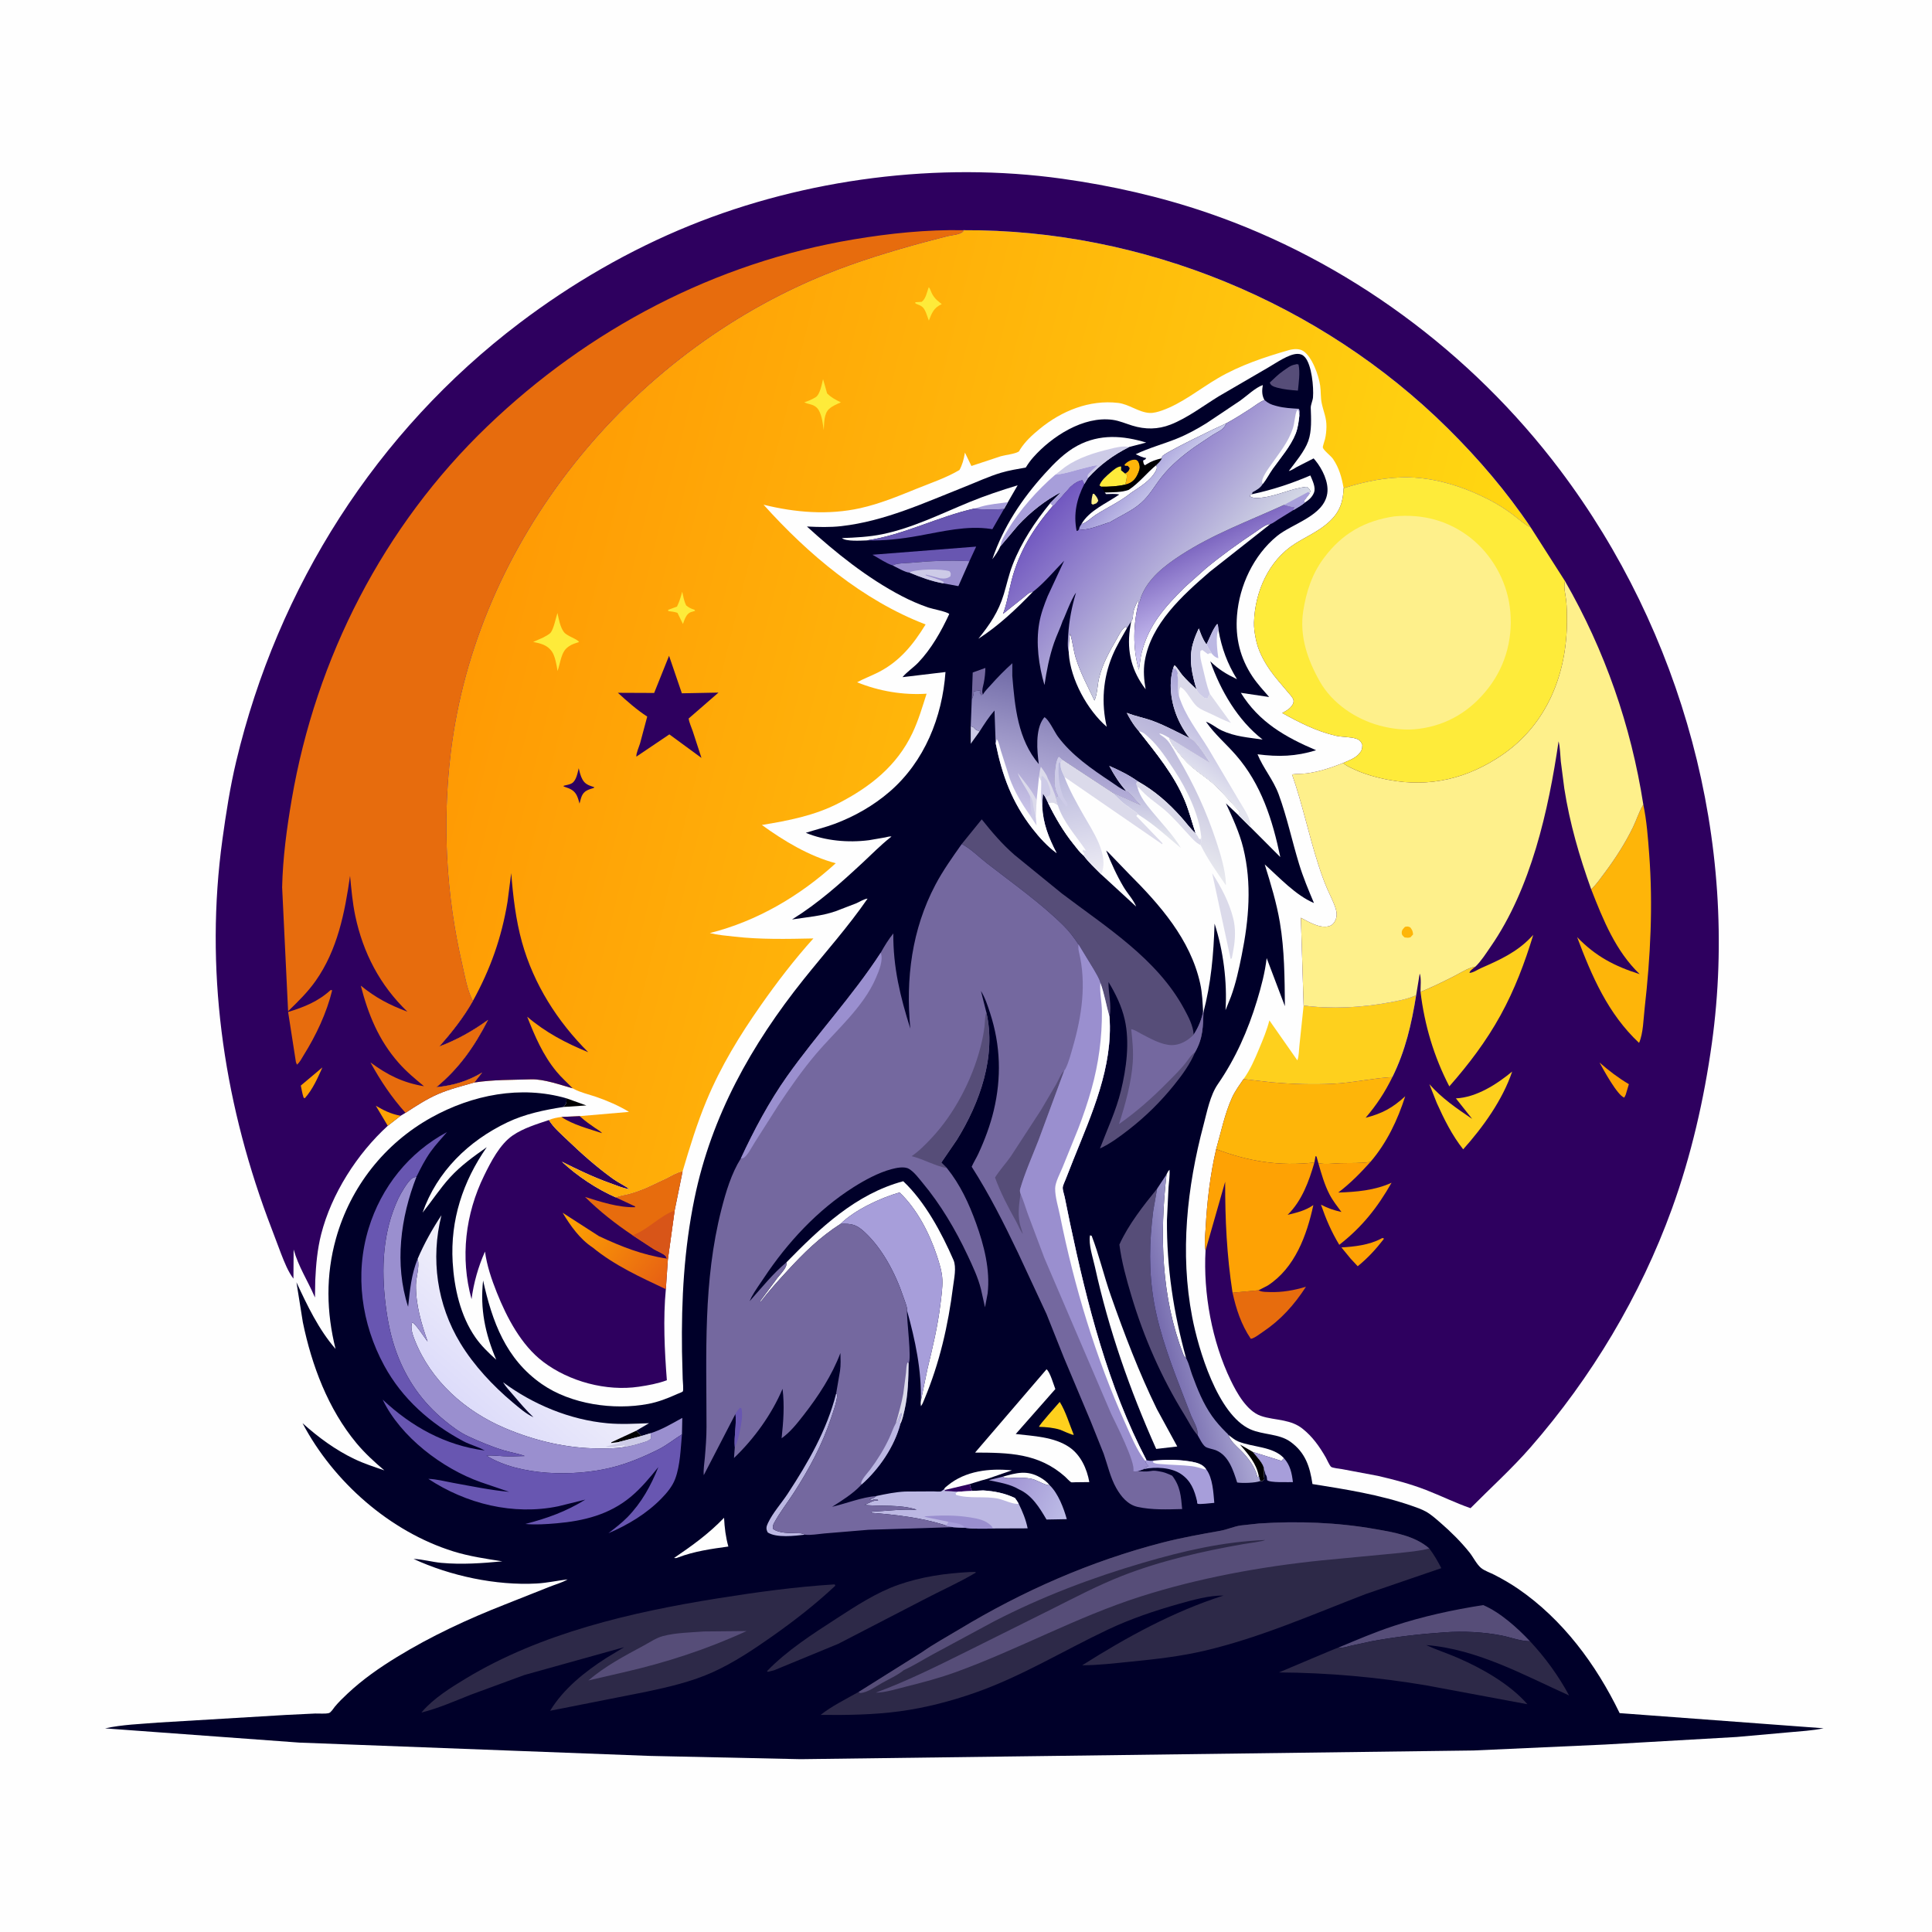 <svg version="1.1" xmlns="http://www.w3.org/2000/svg" style="display: block;" viewBox="0 0 2048 2048" width="1024" height="1024">
<defs>
	<linearGradient id="Gradient1" gradientUnits="userSpaceOnUse" x1="604.816" y1="1278.43" x2="708.845" y2="1361.17">
		<stop class="stop0" offset="0" stop-opacity="1" stop-color="rgb(255,166,1)"/>
		<stop class="stop1" offset="1" stop-opacity="1" stop-color="rgb(230,94,20)"/>
	</linearGradient>
	<linearGradient id="Gradient2" gradientUnits="userSpaceOnUse" x1="507.897" y1="663.561" x2="1523.92" y2="914.584">
		<stop class="stop0" offset="0" stop-opacity="1" stop-color="rgb(255,154,4)"/>
		<stop class="stop1" offset="1" stop-opacity="1" stop-color="rgb(255,216,18)"/>
	</linearGradient>
	<linearGradient id="Gradient3" gradientUnits="userSpaceOnUse" x1="1070.54" y1="1573.32" x2="1130.28" y2="1600.9">
		<stop class="stop0" offset="0" stop-opacity="1" stop-color="rgb(162,150,213)"/>
		<stop class="stop1" offset="1" stop-opacity="1" stop-color="rgb(188,187,230)"/>
	</linearGradient>
	<linearGradient id="Gradient4" gradientUnits="userSpaceOnUse" x1="1204.79" y1="495.484" x2="1231.21" y2="519.516">
		<stop class="stop0" offset="0" stop-opacity="1" stop-color="rgb(164,156,218)"/>
		<stop class="stop1" offset="1" stop-opacity="1" stop-color="rgb(200,200,234)"/>
	</linearGradient>
	<linearGradient id="Gradient5" gradientUnits="userSpaceOnUse" x1="1267.62" y1="576.472" x2="1306.8" y2="658.072">
		<stop class="stop0" offset="0" stop-opacity="1" stop-color="rgb(124,101,192)"/>
		<stop class="stop1" offset="1" stop-opacity="1" stop-color="rgb(213,206,248)"/>
	</linearGradient>
	<linearGradient id="Gradient6" gradientUnits="userSpaceOnUse" x1="1234.93" y1="1424.97" x2="1293.22" y2="1410.96">
		<stop class="stop0" offset="0" stop-opacity="1" stop-color="rgb(119,109,175)"/>
		<stop class="stop1" offset="1" stop-opacity="1" stop-color="rgb(169,165,210)"/>
	</linearGradient>
	<linearGradient id="Gradient7" gradientUnits="userSpaceOnUse" x1="1135.62" y1="718.456" x2="1102.08" y2="866.063">
		<stop class="stop0" offset="0" stop-opacity="1" stop-color="rgb(110,104,165)"/>
		<stop class="stop1" offset="1" stop-opacity="1" stop-color="rgb(203,197,233)"/>
	</linearGradient>
	<linearGradient id="Gradient8" gradientUnits="userSpaceOnUse" x1="1304.83" y1="750.317" x2="1257.17" y2="817.683">
		<stop class="stop0" offset="0" stop-opacity="1" stop-color="rgb(168,162,216)"/>
		<stop class="stop1" offset="1" stop-opacity="1" stop-color="rgb(228,229,239)"/>
	</linearGradient>
	<linearGradient id="Gradient9" gradientUnits="userSpaceOnUse" x1="496.286" y1="1490.49" x2="575.823" y2="1399.48">
		<stop class="stop0" offset="0" stop-opacity="1" stop-color="rgb(221,220,250)"/>
		<stop class="stop1" offset="1" stop-opacity="1" stop-color="rgb(241,240,250)"/>
	</linearGradient>
	<linearGradient id="Gradient10" gradientUnits="userSpaceOnUse" x1="1214.47" y1="820.258" x2="1206.53" y2="882.742">
		<stop class="stop0" offset="0" stop-opacity="1" stop-color="rgb(170,165,214)"/>
		<stop class="stop1" offset="1" stop-opacity="1" stop-color="rgb(226,228,236)"/>
	</linearGradient>
	<linearGradient id="Gradient11" gradientUnits="userSpaceOnUse" x1="1131.46" y1="814.321" x2="1153.6" y2="925.858">
		<stop class="stop0" offset="0" stop-opacity="1" stop-color="rgb(183,182,219)"/>
		<stop class="stop1" offset="1" stop-opacity="1" stop-color="rgb(236,235,244)"/>
	</linearGradient>
	<linearGradient id="Gradient12" gradientUnits="userSpaceOnUse" x1="1275.33" y1="791.558" x2="1222.34" y2="890.578">
		<stop class="stop0" offset="0" stop-opacity="1" stop-color="rgb(185,181,218)"/>
		<stop class="stop1" offset="1" stop-opacity="1" stop-color="rgb(231,232,238)"/>
	</linearGradient>
	<linearGradient id="Gradient13" gradientUnits="userSpaceOnUse" x1="1150.36" y1="496.876" x2="1295.51" y2="625.984">
		<stop class="stop0" offset="0" stop-opacity="1" stop-color="rgb(113,87,192)"/>
		<stop class="stop1" offset="1" stop-opacity="1" stop-color="rgb(213,218,230)"/>
	</linearGradient>
</defs>
<path transform="translate(0,0)" fill="rgb(254,254,254)" d="M -0 -0 L 2048 0 L 2048 2048 L -0 2048 L -0 -0 z"/>
<path transform="translate(0,0)" fill="rgb(0,0,1)" d="M 600.359 1164.23 L 621.568 1171.81 L 597.443 1173.41 C 600.618 1169.37 600.661 1169.36 600.359 1164.23 z"/>
<path transform="translate(0,0)" fill="rgb(254,208,29)" d="M 1381.89 1065.87 C 1411.1 1069.94 1443.82 1068.04 1472.81 1062.65 C 1482.25 1060.89 1492.53 1059.09 1501.2 1054.92 C 1496.36 1085.28 1489.77 1113.98 1476 1141.72 C 1455.11 1142.87 1434.5 1147.74 1413.4 1148.81 C 1391.91 1149.9 1369.76 1149.18 1348.34 1147.32 L 1318.21 1143.84 C 1325.33 1133.94 1330.03 1122.95 1334.7 1111.76 C 1338.91 1101.65 1342.9 1092.28 1345.59 1081.63 L 1375.24 1124 C 1377.02 1119.56 1376.87 1113.13 1377.44 1108.26 L 1381.89 1065.87 z"/>
<path transform="translate(0,0)" fill="rgb(46,0,95)" d="M 581.88 1187.27 C 586.888 1195.37 594.508 1201.81 601.336 1208.36 C 616.862 1223.26 632.228 1236.88 649.722 1249.54 C 655.339 1253.6 661.898 1256.47 667.309 1260.62 C 660.037 1259.51 653.325 1256.54 646.438 1254.08 C 628.597 1247.69 612.449 1239.86 595.555 1231.42 C 611.837 1246.56 632.421 1260.35 652.796 1269.28 C 657.054 1267.43 661.542 1267.03 666 1265.87 C 672.845 1264.1 679.573 1261.57 686.072 1258.8 L 706.916 1249.01 C 712.383 1246.2 717.46 1243.01 723.561 1241.76 L 715.13 1283.24 L 707.982 1334.92 L 705.826 1366.59 C 702.826 1397.89 704.465 1431.82 706.898 1463.13 C 697.089 1466.7 687.479 1468.46 677.185 1469.99 C 642.761 1475.09 603.352 1464.51 575.706 1443.5 C 552.524 1425.89 537.259 1396.71 526.667 1370.2 C 521.143 1356.37 516.071 1341.5 514.118 1326.7 C 506.972 1342.7 502.142 1359.81 499.854 1377.16 C 487.711 1333.2 493.234 1286.81 513.263 1246.03 C 520.373 1231.55 529.829 1212.98 543.538 1203.59 C 554.837 1195.84 569.017 1191.65 581.88 1187.27 z"/>
<path transform="translate(0,0)" fill="url(#Gradient1)" d="M 628.23 1322.39 C 614.516 1313.35 604.801 1299.46 596.392 1285.57 L 634.894 1310.36 C 658.577 1321.41 680.869 1330.28 706.867 1334.16 L 707.982 1334.92 L 705.826 1366.59 C 678.591 1353.69 651.795 1341.65 628.23 1322.39 z"/>
<path transform="translate(0,0)" fill="rgb(231,108,13)" d="M 652.796 1269.28 C 657.054 1267.43 661.542 1267.03 666 1265.87 C 672.845 1264.1 679.573 1261.57 686.072 1258.8 L 706.916 1249.01 C 712.383 1246.2 717.46 1243.01 723.561 1241.76 L 715.13 1283.24 L 707.982 1334.92 L 706.867 1334.16 C 706.578 1333.52 706.055 1331.98 705.633 1331.5 C 703.403 1328.96 696.323 1326.17 693 1324.15 L 670.446 1309.38 C 652.083 1297 635.955 1284.37 620.15 1268.78 C 636.468 1273.98 655.762 1280.16 673 1279.7 L 673.33 1278.91 L 652.796 1269.28 z"/>
<path transform="translate(0,0)" fill="rgb(216,85,24)" d="M 715.13 1283.24 L 707.982 1334.92 L 706.867 1334.16 C 706.578 1333.52 706.055 1331.98 705.633 1331.5 C 703.403 1328.96 696.323 1326.17 693 1324.15 L 670.446 1309.38 C 686.407 1304.09 698.699 1289.09 715.13 1283.24 z"/>
<path transform="translate(0,0)" fill="url(#Gradient2)" d="M 1021.01 244.023 C 1211.1 243.044 1399.81 320.469 1534.84 454.162 C 1567.45 486.455 1597.01 521.015 1622.66 559.12 C 1615.47 555.503 1609.99 550.263 1603.67 545.5 C 1595.93 539.659 1587.12 534.144 1578.5 529.71 C 1552.84 516.513 1523.53 506.888 1494.51 506.045 C 1470.92 505.36 1446.67 510.282 1424.28 517.524 C 1422.36 506.236 1419.54 496.052 1413.01 486.444 C 1410.85 483.266 1402.96 477.352 1402.27 474.415 C 1401.98 473.228 1404.16 467.297 1404.58 465.459 C 1405.58 461.104 1406.01 456.874 1406.08 452.406 C 1406.23 442.684 1402.99 436.541 1401.08 427.5 C 1399.8 421.422 1400.3 414.911 1399.43 408.736 C 1397.89 397.845 1390.84 378.165 1381.5 372.097 C 1377.02 369.185 1370.59 369.899 1365.74 371.298 C 1340.1 378.677 1314.46 387.267 1291.34 400.737 C 1271.89 412.067 1252.69 427.959 1231.31 435.294 C 1227.44 436.622 1222.71 437.969 1218.61 437.745 C 1207.1 437.115 1196.87 428.466 1185.32 427.111 C 1154.91 423.542 1125.51 435.512 1102.32 454.478 C 1094.07 461.225 1087.01 467.645 1081.21 476.624 C 1080.73 477.369 1080.47 478.373 1079.7 478.815 C 1075.31 481.336 1066.02 482.178 1060.86 483.661 L 1029.72 493.965 L 1022.84 479.742 L 1022.62 481.135 C 1021.59 487.177 1020.05 492.806 1017.07 498.223 C 1002.98 506.588 986.294 512.133 971.099 518.297 C 951.713 526.161 932.522 534.074 912.035 538.645 C 878.002 546.24 843.02 543.315 809.425 535.025 C 856.8 587.746 914.449 636.356 981.179 661.951 C 968.125 683.158 953.896 700.947 931.332 712.518 C 923.894 716.332 915.918 719.244 908.599 723.237 C 931.559 732.638 957.455 737.021 982.231 735.36 C 977.727 749.439 973.575 763.655 967.231 777.048 C 950.723 811.896 922.431 834.148 888.816 851.498 C 863.477 864.577 835.488 869.944 807.631 874.515 C 831.044 891.497 857.795 907.59 885.935 915.07 C 847.984 949.721 802.503 976.509 752.455 989.091 C 760.793 991.176 769.794 991.882 778.339 992.851 C 806.152 996.005 834.275 995.376 862.235 994.785 C 842.195 1017 823.723 1041.1 806.547 1065.6 C 783.982 1097.78 764.209 1130.11 749.024 1166.5 C 738.748 1191.12 731.106 1216.23 723.561 1241.76 C 717.46 1243.01 712.383 1246.2 706.916 1249.01 L 686.072 1258.8 C 679.573 1261.57 672.845 1264.1 666 1265.87 C 661.542 1267.03 657.054 1267.43 652.796 1269.28 C 632.421 1260.35 611.837 1246.56 595.555 1231.42 C 612.449 1239.86 628.597 1247.69 646.438 1254.08 C 653.325 1256.54 660.037 1259.51 667.309 1260.62 C 661.898 1256.47 655.339 1253.6 649.722 1249.54 C 632.228 1236.88 616.862 1223.26 601.336 1208.36 C 594.508 1201.81 586.888 1195.37 581.88 1187.27 C 586.029 1185.43 590.654 1184.62 595.129 1184.03 L 614.545 1183.14 L 666.759 1178.65 C 656.263 1172.2 643.651 1166.76 632 1162.76 C 624.233 1160.09 615.382 1158.15 608.129 1154.27 L 607.036 1153.67 C 594.18 1150.07 576.351 1143.69 562.938 1144.14 C 542.423 1144.82 523.299 1144.4 502.803 1147.48 L 511.073 1136.98 C 495.113 1146.35 480.908 1150.57 462.574 1152.48 C 487.098 1131.99 502.805 1109.39 517.367 1081.13 C 501.058 1092.91 484.616 1102.18 465.804 1109.27 C 478.96 1094.22 491.543 1078.42 501.355 1060.94 C 495.373 1050.37 492.636 1033.68 489.901 1021.83 C 472.925 948.312 468.815 873.406 477.799 798.449 C 504.77 573.424 666.906 375.338 875.231 290.861 C 908.95 277.187 944.341 266.432 979.442 256.886 L 1005.07 250.222 C 1010.39 249.038 1016.62 248.946 1021 245.51 L 1021.01 244.023 z"/>
<path transform="translate(0,0)" fill="rgb(46,0,95)" d="M 595.129 1184.03 L 614.545 1183.14 L 615.577 1184.09 C 620.331 1188.41 625.43 1191.96 630.69 1195.62 C 632.813 1197.1 636.712 1199.15 638.168 1201.17 C 624.171 1196.58 607.409 1192.33 595.129 1184.03 z"/>
<path transform="translate(0,0)" fill="rgb(254,235,58)" d="M 723.15 627.261 C 724.269 632.141 725.109 637.172 727.297 641.703 C 729.92 643.838 731.823 644.949 735.056 645.978 C 736.494 646.436 735.789 645.959 736.847 647.5 L 732 648.98 C 727.141 651.148 725.709 656.941 723.942 661.463 L 718.149 649.642 C 714.994 648.538 711.803 648.209 708.5 647.78 L 708.201 646.5 L 717.638 643.021 C 720.152 637.912 721.713 632.76 723.15 627.261 z"/>
<path transform="translate(0,0)" fill="rgb(254,235,58)" d="M 984.466 304.5 C 985.416 305.193 985.937 306.494 986.34 307.554 C 988.792 314.006 991.507 317.075 996.874 321.251 L 998.306 322.357 C 989.717 326.36 987.88 331.582 984.618 339.851 L 981.616 331.516 C 978.778 324.839 977.049 324.407 970.5 321.766 L 970.171 320.369 L 977 319.962 C 981.405 316.905 982.651 309.406 984.466 304.5 z"/>
<path transform="translate(0,0)" fill="rgb(46,0,95)" d="M 613.479 814.313 C 614.423 818.398 615.431 822.704 617.5 826.393 C 620.09 831.009 623.843 832.483 628.638 834.019 L 629.841 834.395 L 629.5 835.244 C 626.989 835.969 624.449 836.71 622.128 837.934 C 616.473 840.915 615.931 846.17 614.326 851.85 C 613.499 848.911 612.703 845.736 611.289 843.009 C 608.506 837.643 604.362 836.019 598.924 834.195 L 597.5 833.73 L 597.5 832.957 C 600.502 832.057 604.068 831.804 606.665 829.991 C 610.987 826.972 612.288 819.115 613.479 814.313 z"/>
<path transform="translate(0,0)" fill="rgb(254,235,58)" d="M 872.466 401.877 L 876.769 417.019 C 881.264 421.478 885.774 423.787 891.403 426.508 C 887.003 428.444 882.583 430.214 878.939 433.436 C 873.203 438.509 873.744 448.828 873.215 455.998 C 872.239 449.399 871.372 440.794 867.997 435 C 865.747 431.137 862.426 429.356 858.181 428.373 C 856.126 427.898 854.439 427.413 852.51 426.5 C 856.945 425.034 860.542 423.547 864.533 421.136 C 869.319 418.245 871.141 407.158 872.466 401.877 z"/>
<path transform="translate(0,0)" fill="rgb(254,235,58)" d="M 590.923 649.79 C 592.366 656.225 593.717 664.607 597.753 669.999 C 601.089 674.455 612.227 677.329 613.787 680.623 C 610.008 681.807 606.254 682.863 602.998 685.201 L 602 685.944 C 594.651 691.164 594.074 703.092 591.015 711.28 C 590.117 705.313 588.438 695.448 584.948 690.5 C 580.08 683.597 572.91 682.044 565.209 680.47 L 575.847 675.787 C 577.832 674.779 582.344 672.33 583.664 670.686 C 587.054 666.463 589.096 655.371 590.923 649.79 z"/>
<path transform="translate(0,0)" fill="rgb(46,0,95)" d="M 709.225 695.169 L 722.799 734.926 L 761.636 734.169 L 729.999 761.652 C 730.588 766.046 732.89 770.759 734.302 774.985 L 743.576 803.412 L 709.544 778.477 L 674.583 802.054 C 674.16 798.649 677.482 791.453 678.5 787.961 L 686.079 759.62 C 674.978 752.39 664.724 743.353 654.986 734.393 L 693.438 734.557 L 709.225 695.169 z"/>
<path transform="translate(0,0)" fill="rgb(46,0,95)" d="M 501.355 1060.94 C 519.924 1027.2 531.669 994.052 537.987 956 L 541.916 925.564 C 543.815 949.883 546.786 975.293 553.351 998.853 C 565.754 1043.37 590.966 1082.92 623.521 1115.36 C 600.024 1105.8 578.227 1094.34 558.834 1077.74 C 566.969 1098.46 575.599 1118.58 589.92 1135.94 C 595.178 1142.31 601.377 1147.68 607.036 1153.67 C 594.18 1150.07 576.351 1143.69 562.938 1144.14 C 542.423 1144.82 523.299 1144.4 502.803 1147.48 L 511.073 1136.98 C 495.113 1146.35 480.908 1150.57 462.574 1152.48 C 487.098 1131.99 502.805 1109.39 517.367 1081.13 C 501.058 1092.91 484.616 1102.18 465.804 1109.27 C 478.96 1094.22 491.543 1078.42 501.355 1060.94 z"/>
<path transform="translate(0,0)" fill="rgb(46,0,95)" d="M 411.057 1193.4 C 378.521 1223.1 351.345 1265.55 340.429 1308.44 C 336.391 1324.31 334.957 1340.65 334.198 1356.96 L 333.881 1375.47 L 333.348 1374.21 C 325.926 1357.06 316.425 1342.88 311.266 1324.54 L 311.054 1355.44 C 305.25 1347.78 301.507 1338.01 297.997 1329.11 L 283.593 1290.94 C 236.153 1162.61 217.025 1025.96 235.777 889.846 C 239.589 862.173 243.871 834.454 250.344 807.262 C 294.431 622.062 398.787 457.546 550.782 342.393 C 605.917 300.623 667.074 265.093 731.217 239.081 C 853.874 189.338 994.969 171.179 1126.12 189.484 C 1178.13 196.744 1230.13 208.494 1279.86 225.5 C 1427.92 276.128 1559.52 373.365 1653.59 498.103 C 1783.07 669.785 1844.28 892.309 1814.63 1106 C 1806.42 1165.16 1792.7 1225.07 1772.35 1281.24 C 1738.83 1373.78 1687.05 1460.21 1622.36 1534.32 C 1602.44 1557.14 1580.08 1577.25 1558.82 1598.73 C 1542.66 1593.13 1527.48 1585.58 1511.58 1579.41 C 1495.13 1573.03 1477.72 1568.43 1460.53 1564.47 L 1422.73 1557.36 C 1420.75 1557.04 1412.35 1556.11 1411.01 1554.9 C 1409.19 1553.25 1406.74 1547.35 1405.36 1544.95 C 1398.67 1533.34 1391.28 1522.8 1380.66 1514.43 C 1374.61 1509.67 1368.39 1507.57 1360.95 1505.97 C 1352.85 1504.23 1344.19 1503.63 1336.37 1500.85 C 1321.6 1495.59 1311.04 1476.52 1304.61 1463.2 C 1284.75 1422.1 1275.38 1370.85 1277.93 1325.42 C 1276.44 1318.1 1277.6 1309.66 1278 1302.2 C 1279.48 1274.04 1282.77 1245.65 1289.17 1218.17 C 1294.3 1200.28 1298.32 1180.45 1306.03 1163.5 C 1309.2 1156.53 1313.92 1150.15 1318.21 1143.84 L 1348.34 1147.32 C 1369.76 1149.18 1391.91 1149.9 1413.4 1148.81 C 1434.5 1147.74 1455.11 1142.87 1476 1141.72 C 1489.77 1113.98 1496.36 1085.28 1501.2 1054.92 C 1492.53 1059.09 1482.25 1060.89 1472.81 1062.65 C 1443.82 1068.04 1411.1 1069.94 1381.89 1065.87 L 1378.98 972.865 C 1387.3 977.246 1399.61 984.829 1409.39 981.588 C 1412.55 980.54 1414.6 977.935 1415.82 974.916 C 1417.34 971.119 1417.13 967.341 1415.97 963.5 C 1413.79 956.274 1410.04 949.422 1407.04 942.504 C 1403.39 934.076 1400.32 925.313 1397.5 916.574 C 1387.31 884.95 1380.63 852.216 1369.59 820.869 C 1374.84 820.153 1380.17 820.465 1385.43 819.77 C 1398.73 818.012 1411.59 813.595 1424.02 808.697 C 1429.55 806.25 1436.04 804 1440.24 799.519 C 1443.29 796.278 1444.18 793.895 1444.14 789.5 C 1442.74 786.033 1441.17 784.197 1437.52 783.009 C 1431.23 780.965 1422.77 781.467 1416 779.919 C 1395.84 775.305 1377.12 765.827 1359.2 755.796 C 1363.28 753.611 1367.23 751.509 1369.82 747.531 C 1370.99 745.726 1371.5 744.253 1371.13 742 C 1370.74 739.643 1366.2 734.906 1364.54 732.898 C 1358.32 725.406 1351.72 718.152 1346.16 710.145 C 1339.25 700.194 1333.52 689.141 1331.19 677.173 L 1330.88 675.5 C 1329.89 670.382 1329.14 664.957 1329.3 659.729 C 1330.28 627.44 1344.71 594.168 1372.67 576.422 C 1385 568.593 1398.39 563.034 1409.21 552.916 C 1420.19 542.642 1423.76 532.245 1424.28 517.524 C 1446.67 510.282 1470.92 505.36 1494.51 506.045 C 1523.53 506.888 1552.84 516.513 1578.5 529.71 C 1587.12 534.144 1595.93 539.659 1603.67 545.5 C 1609.99 550.263 1615.47 555.503 1622.66 559.12 C 1597.01 521.015 1567.45 486.455 1534.84 454.162 C 1399.81 320.469 1211.1 243.044 1021.01 244.023 L 1021 245.51 C 1016.62 248.946 1010.39 249.038 1005.07 250.222 L 979.442 256.886 C 944.341 266.432 908.95 277.187 875.231 290.861 C 666.906 375.338 504.77 573.424 477.799 798.449 C 468.815 873.406 472.925 948.312 489.901 1021.83 C 492.636 1033.68 495.373 1050.37 501.355 1060.94 C 491.543 1078.42 478.96 1094.22 465.804 1109.27 C 484.616 1102.18 501.058 1092.91 517.367 1081.13 C 502.805 1109.39 487.098 1131.99 462.574 1152.48 C 480.908 1150.57 495.113 1146.35 511.073 1136.98 L 502.803 1147.48 C 489.896 1151.24 476.558 1154.44 464.207 1159.82 C 452.028 1165.13 440.96 1172.43 429.861 1179.65 L 424.717 1182.75 L 411.057 1193.4 z"/>
<path transform="translate(0,0)" fill="rgb(254,162,4)" d="M 411.057 1193.4 L 398.378 1172.13 C 406.545 1176.96 414.235 1180.75 423.641 1182.55 L 424.717 1182.75 L 411.057 1193.4 z"/>
<path transform="translate(0,0)" fill="rgb(254,162,4)" d="M 341.751 1131.51 C 336.725 1142.8 331.423 1154.98 323.041 1164.22 L 321.824 1163.5 C 320.442 1159.46 319.785 1154.93 318.86 1150.74 L 341.751 1131.51 z"/>
<path transform="translate(0,0)" fill="rgb(254,162,4)" d="M 1695.55 1126.32 C 1705.48 1135.02 1715.33 1142.5 1726.67 1149.27 L 1723.31 1160.5 L 1721.81 1163.5 C 1714.57 1161.35 1699.56 1133.64 1695.55 1126.32 z"/>
<path transform="translate(0,0)" fill="rgb(254,162,4)" d="M 1464.97 1312.5 L 1466.65 1312.45 L 1466.8 1313.5 C 1458.56 1324.12 1449.74 1333.83 1439.22 1342.26 L 1431.66 1334.15 L 1421.95 1322.31 C 1435.69 1321.58 1451.56 1319.68 1463.83 1313.13 L 1464.97 1312.5 z"/>
<path transform="translate(0,0)" fill="rgb(231,108,13)" d="M 350.484 1049.5 L 352.131 1049.69 C 346.34 1073.65 334.918 1097.79 321.901 1118.56 C 319.935 1121.7 317.707 1126.39 314.74 1128.56 L 313.659 1125.73 L 305.417 1072.74 C 322.561 1067.48 337.081 1061.71 350.484 1049.5 z"/>
<path transform="translate(0,0)" fill="rgb(231,108,13)" d="M 1334.14 1367.73 L 1335.37 1368.33 C 1338.34 1369.68 1342.78 1369.53 1346 1369.63 C 1359.23 1370.06 1371.77 1367.8 1384.38 1364.01 C 1371.85 1383.35 1357.65 1399.18 1338.39 1412.07 C 1335.28 1414.15 1330.71 1417.76 1327.2 1418.91 L 1325.88 1419.18 C 1315.74 1404.08 1310.46 1388.01 1306.55 1370.33 L 1334.14 1367.73 z"/>
<path transform="translate(0,0)" fill="rgb(254,208,29)" d="M 1602.96 1135.89 C 1592.83 1166 1571.95 1194.99 1551.04 1218.33 C 1539.39 1203.73 1530.65 1186.13 1523.03 1169.18 L 1515.19 1149.27 C 1528.31 1164.16 1544.2 1175.01 1560.53 1186.07 L 1543.31 1164.33 C 1565.09 1163.31 1586.73 1149.34 1602.96 1135.89 z"/>
<path transform="translate(0,0)" fill="rgb(254,162,4)" d="M 1397.53 1233.03 C 1405.14 1234.54 1413.74 1233.24 1421.5 1233.01 C 1431.83 1232.71 1442.51 1233.32 1452.73 1231.68 C 1442.2 1243.41 1431.22 1254.6 1418.61 1264.14 C 1437.59 1263.57 1457.6 1261.82 1475.12 1253.76 C 1460.02 1280.25 1443.85 1300.71 1419.69 1319.55 C 1411.28 1305.65 1405.58 1292.29 1400.28 1276.99 C 1407.45 1280.83 1414.07 1282.95 1421.99 1284.77 C 1417.55 1278.77 1412.75 1272.7 1409.31 1266.06 C 1404 1255.8 1400.69 1244.1 1397.53 1233.03 z"/>
<path transform="translate(0,0)" fill="rgb(254,208,29)" d="M 1564.06 1024.61 C 1562.12 1026.25 1557.91 1028.9 1557.7 1031.3 C 1561.48 1031.23 1566.49 1027.77 1570 1026.22 C 1589.9 1017.44 1607.6 1009.54 1622.96 993.505 L 1625.31 991.02 C 1616.36 1020.53 1605.59 1049.04 1590.68 1076.13 C 1575.48 1103.74 1557.08 1128 1536.34 1151.61 C 1519.98 1120.09 1510.05 1086.6 1505.81 1051.39 C 1517.68 1046.65 1529.58 1040.76 1541 1034.98 C 1548.69 1031.1 1555.47 1026.16 1564.06 1024.61 z"/>
<path transform="translate(0,0)" fill="rgb(254,181,9)" d="M 1741.99 852.884 C 1745.6 870.168 1746.9 888.033 1748.22 905.614 C 1752.33 960.156 1749.56 1014.39 1743.41 1068.63 C 1742.14 1079.78 1741.94 1095.44 1737.48 1105.52 C 1704.5 1074.65 1687.36 1034.75 1671.81 993.405 C 1691.47 1013.76 1711.48 1024.21 1738.15 1032.64 C 1712.66 1008.16 1699.44 975.179 1686.76 942.802 C 1692.35 937.283 1697.05 930.55 1701.73 924.256 C 1712.72 909.472 1722.78 893.764 1730.89 877.204 C 1734.53 869.774 1737.13 861.33 1741.21 854.217 L 1741.99 852.884 z"/>
<path transform="translate(0,0)" fill="rgb(254,162,4)" d="M 1289.17 1218.17 C 1323.6 1231.2 1356.46 1236.52 1393.32 1232.29 C 1387.58 1252.3 1380.07 1272.86 1364.92 1287.8 C 1374.96 1285.37 1383.58 1283.38 1392.2 1277.44 C 1385.26 1309.44 1372.69 1344.11 1343.81 1362.74 L 1334.14 1367.73 L 1306.55 1370.33 C 1300.42 1330.77 1298.64 1292.63 1298.72 1252.71 L 1277.93 1325.42 C 1276.44 1318.1 1277.6 1309.66 1278 1302.2 C 1279.48 1274.04 1282.77 1245.65 1289.17 1218.17 z"/>
<path transform="translate(0,0)" fill="rgb(254,181,9)" d="M 1318.21 1143.84 L 1348.34 1147.32 C 1369.76 1149.18 1391.91 1149.9 1413.4 1148.81 C 1434.5 1147.74 1455.11 1142.87 1476 1141.72 C 1467.94 1158.05 1459.44 1171.03 1447.62 1184.87 C 1465.46 1180.29 1475.98 1174.47 1489.59 1162.11 C 1481.49 1187.37 1470.09 1211.42 1452.73 1231.68 C 1442.51 1233.32 1431.83 1232.71 1421.5 1233.01 C 1413.74 1233.24 1405.14 1234.54 1397.53 1233.03 L 1395.61 1226.01 L 1394.5 1225.55 L 1393.32 1232.29 C 1356.46 1236.52 1323.6 1231.2 1289.17 1218.17 C 1294.3 1200.28 1298.32 1180.45 1306.03 1163.5 C 1309.2 1156.53 1313.92 1150.15 1318.21 1143.84 z"/>
<path transform="translate(0,0)" fill="rgb(254,240,139)" d="M 1658.97 615.985 C 1701.18 689.434 1728.98 769.229 1741.99 852.884 L 1741.21 854.217 C 1737.13 861.33 1734.53 869.774 1730.89 877.204 C 1722.78 893.764 1712.72 909.472 1701.73 924.256 C 1697.05 930.55 1692.35 937.283 1686.76 942.802 C 1674.13 907.695 1663.96 872.722 1658.22 835.804 L 1654.52 807.066 C 1653.89 800.082 1653.81 792.634 1652.17 785.815 C 1641.45 859.09 1622.99 941.649 1580.21 1003.45 C 1575.3 1010.54 1570.25 1018.64 1564.06 1024.61 C 1555.47 1026.16 1548.69 1031.1 1541 1034.98 C 1529.58 1040.76 1517.68 1046.65 1505.81 1051.39 C 1505.75 1045.94 1506.8 1036.92 1504.95 1032 L 1501.2 1054.92 C 1492.53 1059.09 1482.25 1060.89 1472.81 1062.65 C 1443.82 1068.04 1411.1 1069.94 1381.89 1065.87 L 1378.98 972.865 C 1387.3 977.246 1399.61 984.829 1409.39 981.588 C 1412.55 980.54 1414.6 977.935 1415.82 974.916 C 1417.34 971.119 1417.13 967.341 1415.97 963.5 C 1413.79 956.274 1410.04 949.422 1407.04 942.504 C 1403.39 934.076 1400.32 925.313 1397.5 916.574 C 1387.31 884.95 1380.63 852.216 1369.59 820.869 C 1374.84 820.153 1380.17 820.465 1385.43 819.77 C 1398.73 818.012 1411.59 813.595 1424.02 808.697 C 1426.2 811.315 1429.79 812.78 1432.82 814.282 C 1444.94 820.295 1458.72 824.161 1472 826.682 C 1515.93 835.025 1556.11 825.177 1592.71 800.008 C 1640.42 767.2 1661.14 713.448 1661.05 657.332 C 1661.03 650.544 1660.93 643.767 1660.26 637.006 C 1659.63 630.527 1657.41 623.227 1658.77 616.804 L 1658.97 615.985 z"/>
<path transform="translate(0,0)" fill="rgb(254,181,9)" d="M 1489.32 982.5 C 1492.19 981.975 1492.39 981.865 1494.99 983.107 C 1497.12 986.062 1497.49 986.709 1497.95 990.5 L 1495.24 993.5 C 1492.95 994.322 1491.36 994.023 1489 993.757 C 1487.11 992.044 1485.85 991.318 1485.9 988.5 C 1485.95 985.675 1487.57 984.439 1489.32 982.5 z"/>
<path transform="translate(0,0)" fill="rgb(254,235,58)" d="M 1424.28 517.524 C 1446.67 510.282 1470.92 505.36 1494.51 506.045 C 1523.53 506.888 1552.84 516.513 1578.5 529.71 C 1587.12 534.144 1595.93 539.659 1603.67 545.5 C 1609.99 550.263 1615.47 555.503 1622.66 559.12 L 1658.97 615.985 L 1658.77 616.804 C 1657.41 623.227 1659.63 630.527 1660.26 637.006 C 1660.93 643.767 1661.03 650.544 1661.05 657.332 C 1661.14 713.448 1640.42 767.2 1592.71 800.008 C 1556.11 825.177 1515.93 835.025 1472 826.682 C 1458.72 824.161 1444.94 820.295 1432.82 814.282 C 1429.79 812.78 1426.2 811.315 1424.02 808.697 C 1429.55 806.25 1436.04 804 1440.24 799.519 C 1443.29 796.278 1444.18 793.895 1444.14 789.5 C 1442.74 786.033 1441.17 784.197 1437.52 783.009 C 1431.23 780.965 1422.77 781.467 1416 779.919 C 1395.84 775.305 1377.12 765.827 1359.2 755.796 C 1363.28 753.611 1367.23 751.509 1369.82 747.531 C 1370.99 745.726 1371.5 744.253 1371.13 742 C 1370.74 739.643 1366.2 734.906 1364.54 732.898 C 1358.32 725.406 1351.72 718.152 1346.16 710.145 C 1339.25 700.194 1333.52 689.141 1331.19 677.173 L 1330.88 675.5 C 1329.89 670.382 1329.14 664.957 1329.3 659.729 C 1330.28 627.44 1344.71 594.168 1372.67 576.422 C 1385 568.593 1398.39 563.034 1409.21 552.916 C 1420.19 542.642 1423.76 532.245 1424.28 517.524 z"/>
<path transform="translate(0,0)" fill="rgb(254,240,139)" d="M 1478.16 547.364 C 1507.83 544.601 1535.43 551.707 1558.91 570.217 C 1581.18 587.771 1596.61 614.792 1600.37 642.884 C 1604.51 673.813 1596.96 704.506 1577.79 729.29 C 1559.03 753.54 1534.54 768.583 1504.24 772.559 C 1490.63 774.505 1475.74 772.741 1462.5 769.174 C 1437.01 762.304 1412.3 745.701 1399.08 722.43 C 1386.12 699.64 1377.28 674.133 1381.5 647.592 C 1384.75 627.106 1390.76 608.455 1403.29 591.613 C 1422.65 565.577 1446.4 552.072 1478.16 547.364 z"/>
<path transform="translate(0,0)" fill="rgb(231,108,13)" d="M 429.861 1179.65 C 415.049 1163.2 403.315 1145.51 392.663 1126.19 C 410.848 1139.6 427.041 1147.69 449.463 1151.45 C 439.861 1143.5 430.874 1136.06 422.587 1126.67 C 401.436 1102.68 390.303 1075.36 382.455 1044.81 C 398.019 1057.55 412.974 1065.4 431.838 1072.4 C 402.775 1044.45 384.863 1010.09 376.587 970.754 C 373.653 956.805 372.459 942.613 371.071 928.449 C 365.552 967.396 357.753 1006.95 334.561 1039.82 C 326.098 1051.81 315.896 1061.76 305.402 1071.92 L 299.078 940.5 C 299.756 909.44 303.977 878.136 309.208 847.552 C 334.889 697.383 406.543 557.59 516.586 451.923 C 623.77 349.002 758.042 278.284 905 253.741 C 943.027 247.391 982.423 243.272 1021.01 244.023 L 1021 245.51 C 1016.62 248.946 1010.39 249.038 1005.07 250.222 L 979.442 256.886 C 944.341 266.432 908.95 277.187 875.231 290.861 C 666.906 375.338 504.77 573.424 477.799 798.449 C 468.815 873.406 472.925 948.312 489.901 1021.83 C 492.636 1033.68 495.373 1050.37 501.355 1060.94 C 491.543 1078.42 478.96 1094.22 465.804 1109.27 C 484.616 1102.18 501.058 1092.91 517.367 1081.13 C 502.805 1109.39 487.098 1131.99 462.574 1152.48 C 480.908 1150.57 495.113 1146.35 511.073 1136.98 L 502.803 1147.48 C 489.896 1151.24 476.558 1154.44 464.207 1159.82 C 452.028 1165.13 440.96 1172.43 429.861 1179.65 z"/>
<path transform="translate(0,0)" fill="rgb(0,0,41)" d="M 597.443 1173.41 C 577.207 1176.53 556.424 1180.85 537.852 1189.72 C 496.645 1209.39 463.273 1241.8 447.947 1285.44 C 457.85 1273.11 466.314 1259.91 477.009 1248.16 C 488.539 1235.49 502.097 1225.89 515.997 1216.07 C 490.637 1252.34 477.233 1293.42 479.835 1337.83 C 481.445 1365.31 487.977 1394.76 503.95 1417.72 C 510.065 1426.5 518.064 1434.25 526.027 1441.34 C 514.222 1413.56 508.823 1387.71 512.095 1357.38 C 521.777 1401 536.124 1440.55 574.312 1467.15 C 605.236 1488.69 650.575 1495.09 686.936 1488.24 C 697.717 1486.21 707.885 1482.24 717.838 1477.73 C 718.923 1477.23 723.118 1475.79 723.802 1474.98 C 724.745 1473.88 723.767 1463.55 723.688 1461.64 L 722.946 1432.63 C 722.191 1377.8 725.137 1324.05 736.224 1270.2 C 754.225 1182.77 796.514 1107.47 851.803 1038.27 C 874.587 1009.75 898.948 982.689 919.676 952.577 C 916.19 952.798 911.074 956.063 907.773 957.5 L 886.019 965.864 C 871.001 971.148 855.246 972.195 839.616 974.67 C 867.691 957.199 890.628 936.613 914.685 914.262 C 924.248 905.377 933.479 895.915 943.725 887.813 L 945.02 886.798 C 943.258 886.309 940.098 887.356 938.21 887.715 L 921.252 890.637 C 899.292 893.478 874.73 891.375 854.169 882.817 C 864.305 879.573 874.605 877.096 884.604 873.373 C 905.812 865.476 926.016 853.943 943.16 839.113 C 979.996 807.249 998.85 760.233 1002.26 712.376 L 956.706 717.813 C 961.104 712.434 968.204 707.736 973.195 702.553 C 987.16 688.054 997.846 669.047 1006.24 650.898 C 1004.18 648.43 988.348 645.507 984 644.003 C 974.402 640.683 964.783 636.51 955.787 631.806 C 919.208 612.682 885.811 585.891 855.383 558.123 C 867.561 558.721 879.645 559.098 891.792 557.728 C 937.925 552.521 980.168 532.809 1022.85 515.938 C 1035.41 510.978 1048.07 505.044 1061 501.171 C 1069.57 498.602 1078.59 497.196 1087.38 495.599 C 1089.7 491.79 1092.24 488.249 1095.19 484.906 C 1114.76 462.754 1148.46 440.752 1179.53 445.057 C 1186.58 446.033 1193.43 449.06 1200.21 451.144 C 1214.04 455.395 1227.38 455.34 1240.9 450.068 C 1258.43 443.234 1275.68 430.118 1291.76 420.192 L 1344.25 389.643 C 1352.36 385.006 1366.25 375.078 1375.5 375.137 C 1378.71 375.158 1381.04 376.109 1383.19 378.5 C 1390.5 386.591 1392.71 410.597 1391.82 421.24 C 1391.52 424.76 1389.35 429.21 1389.45 432.268 C 1389.81 443.55 1390.67 456.723 1386.83 467.535 C 1383.02 478.245 1373.06 490.155 1366.21 499.237 C 1368.68 498.924 1372.28 496.327 1374.55 495.093 L 1392.49 485.924 L 1394.32 488.065 C 1401.68 497.001 1408.7 511.116 1406.97 523 C 1403.48 546.982 1369.88 554.921 1353.54 568.355 C 1328.86 588.651 1313.79 620.737 1311.27 652.398 C 1309.38 676.169 1314.54 697.58 1327.89 717.493 C 1332.99 725.096 1339.37 731.952 1345.36 738.866 L 1315.34 734.408 C 1334.56 765.572 1362.56 781.384 1395.12 795.288 C 1373.48 801.951 1355.35 802.429 1333.04 799.571 C 1339.06 814.359 1349.79 826.604 1355.45 842.017 C 1364.33 866.211 1369.57 891.368 1377.1 915.965 C 1381.42 930.084 1387.1 943.673 1392.86 957.251 C 1373.49 949.074 1356.23 930.266 1340.67 916.325 C 1347 936.703 1353.22 956.921 1356.76 978.014 C 1361.68 1007.36 1361.75 1036.94 1362.04 1066.6 L 1342.71 1015.62 C 1340.97 1030.84 1336.94 1045.98 1332.51 1060.61 C 1322.92 1092.27 1309.74 1122.05 1290.93 1149.31 C 1282.74 1161.18 1279.51 1178.48 1275.84 1192.31 C 1258.24 1258.56 1250.7 1328.17 1263.74 1396 C 1270.26 1429.96 1290.69 1499.64 1325.42 1515.14 C 1338.72 1521.08 1355.79 1519.67 1367.78 1528.26 C 1383.66 1539.63 1388.53 1554.59 1391.27 1573.16 C 1426.58 1578.77 1462.06 1584.34 1496 1596.03 C 1501.2 1597.82 1506.67 1599.68 1511.5 1602.34 C 1517.02 1605.39 1521.99 1609.93 1526.75 1614.03 C 1537.85 1623.62 1548.65 1634.29 1557.8 1645.76 C 1561.67 1650.6 1565.34 1658.27 1569.99 1662.11 C 1573.65 1665.13 1580.05 1667.26 1584.35 1669.49 C 1592.88 1673.91 1601.11 1678.61 1609.04 1684.04 C 1656.69 1716.69 1691.91 1764.43 1716.89 1815.98 L 1933.1 1832.05 C 1921.16 1834.56 1908.51 1835.19 1896.36 1836.32 L 1840.96 1841.27 L 1701.25 1849.29 L 1561.98 1855.59 L 848.749 1864.8 L 689 1861.34 L 317.282 1847.23 L 111.386 1832.15 C 129.573 1828.09 148.875 1827.58 167.414 1826.02 L 303.187 1817.9 L 334.066 1816.41 C 338.296 1816.28 344.581 1816.93 348.567 1815.95 C 350.85 1815.39 353.369 1811.07 354.909 1809.2 C 359.023 1804.22 363.78 1799.65 368.493 1795.23 C 384.475 1780.23 402.155 1767.92 420.787 1756.5 C 456.939 1734.35 495.679 1716.34 535.103 1700.87 L 581.824 1682.34 C 588.466 1679.63 595.506 1677.86 601.723 1674.23 C 590.714 1675.49 579.995 1677.98 568.875 1678.58 C 525.867 1680.91 477.305 1670.56 438.377 1652.51 C 448.079 1652.86 458.052 1655.82 467.859 1656.7 C 489.528 1658.65 510.905 1657.16 532.5 1655.07 C 515.229 1652.39 497.369 1649.77 480.642 1644.56 C 413.474 1623.64 353.411 1570.79 320.709 1508.64 C 337.375 1523.59 355.53 1536.99 375.802 1546.67 C 386.017 1551.55 396.757 1554.99 407.441 1558.67 C 397.014 1549.89 386.581 1540.3 377.853 1529.79 C 347.773 1493.57 330.459 1447.39 321.035 1401.67 L 314.254 1359.26 C 325.713 1383.85 337.738 1409.31 355.698 1429.92 C 345.948 1390.76 345.244 1351.95 356.118 1312.99 C 371.375 1258.33 407.657 1212.12 457.273 1184.6 C 500.711 1160.51 552.014 1150.35 600.359 1164.23 C 600.661 1169.36 600.618 1169.37 597.443 1173.41 z"/>
<path transform="translate(0,0)" fill="rgb(254,240,139)" d="M 1158.4 523.5 L 1159.76 523.424 C 1161.88 525.914 1163.56 527.674 1164.21 531 L 1162.27 533.5 L 1158.5 534.931 L 1157.02 534 C 1156.84 530.163 1157.43 527.205 1158.4 523.5 z"/>
<path transform="translate(0,0)" fill="rgb(205,203,231)" d="M 1029.03 769.879 C 1031.15 770.553 1031.59 770.39 1033.06 772.115 C 1034.41 773.702 1034.65 773.693 1036.42 774.403 L 1038.42 775.342 L 1029.01 788.438 L 1029.03 769.879 z"/>
<path transform="translate(0,0)" fill="rgb(254,254,254)" d="M 1062.79 1565.41 C 1077.32 1561.3 1088.46 1558.11 1102.47 1566.05 C 1106.39 1568.28 1109.9 1570.87 1112.72 1574.43 C 1107.16 1574.39 1099.7 1569.02 1093.87 1567.7 C 1087.87 1566.34 1081.86 1566.34 1075.75 1566.53 C 1071.41 1566.66 1066.65 1567.67 1062.79 1565.41 z"/>
<path transform="translate(0,0)" fill="rgb(254,181,9)" d="M 1192.68 502.027 C 1195.55 500.323 1196.66 499.479 1197.53 496.222 L 1195.5 493.804 L 1192.5 493.725 L 1192.05 492.445 C 1194.85 489.594 1198.64 487.234 1202.78 487.282 C 1205.29 487.312 1205.27 488.162 1206.9 489.877 C 1208.56 493.676 1208.56 496.564 1206.99 500.466 C 1204.55 506.525 1201.69 510.746 1195.35 513.045 L 1192.76 513.784 C 1193.75 510.143 1194.64 506.979 1194.5 503.187 L 1192.68 502.027 z"/>
<path transform="translate(0,0)" fill="rgb(116,104,159)" d="M 1030.12 741.478 L 1031.13 712.879 L 1044.53 708.039 C 1044.43 713.486 1043.91 718.551 1042.86 723.909 C 1042.21 727.222 1040.61 731.69 1041.55 734.955 L 1042.06 736.114 L 1040.04 736.794 L 1038.51 734 L 1039.51 732.5 L 1038.95 731.838 L 1032.33 732.826 L 1032.21 734.553 C 1031.99 737.059 1031.09 739.186 1030.12 741.478 z"/>
<path transform="translate(0,0)" fill="rgb(254,235,58)" d="M 1167.58 515.957 L 1165.5 514.595 C 1167.21 509.409 1172.78 504.639 1176.88 501.118 C 1179.81 498.601 1184.65 494.22 1188.48 494.5 L 1188.37 498.5 L 1192.68 502.027 L 1194.5 503.187 C 1194.64 506.979 1193.75 510.143 1192.76 513.784 C 1184.24 515.578 1176.27 516.039 1167.58 515.957 z"/>
<path transform="translate(0,0)" fill="rgb(0,0,1)" d="M 1231.57 485.773 C 1230.4 488.774 1228.03 490.733 1225.79 492.954 C 1215.53 501.372 1207.65 511.877 1196.55 519.241 C 1188.58 522.193 1179.51 521.726 1171.09 522.107 L 1167.58 515.957 C 1176.27 516.039 1184.24 515.578 1192.76 513.784 L 1195.35 513.045 C 1201.69 510.746 1204.55 506.525 1206.99 500.466 C 1208.56 496.564 1208.56 493.676 1206.9 489.877 C 1208.83 488.353 1209.41 488.53 1211.76 488.163 C 1212.02 490.289 1212.06 491.572 1213.5 493.224 L 1215.19 492.253 C 1220.82 488.71 1225.1 487.348 1231.57 485.773 z"/>
<path transform="translate(0,0)" fill="rgb(254,254,254)" d="M 1225.79 492.954 C 1226.63 495.993 1226.54 496.734 1225.03 499.5 C 1219.46 509.66 1208.26 516.2 1198.91 522.447 C 1187.29 531.825 1174.02 537.79 1161.51 545.74 C 1157.51 548.28 1150.46 555.021 1146.36 555.542 C 1154.67 541.012 1173.23 533.49 1186.47 524.21 C 1182.15 523.172 1176.99 523.729 1172.53 523.762 L 1171.09 522.107 C 1179.51 521.726 1188.58 522.193 1196.55 519.241 C 1207.65 511.877 1215.53 501.372 1225.79 492.954 z"/>
<path transform="translate(0,0)" fill="rgb(254,208,29)" d="M 1123.37 1486.08 C 1129.68 1496.08 1133.68 1509.94 1138.25 1521.01 C 1136.7 1521.44 1126.02 1516.46 1123.93 1515.62 C 1116.3 1513.32 1109.33 1512.76 1101.38 1512.49 C 1101.7 1510.23 1120.39 1489.7 1123.37 1486.08 z"/>
<path transform="translate(0,0)" fill="rgb(254,254,254)" d="M 1327.1 523.89 C 1348.67 519.312 1368.75 512.689 1389.04 504 C 1391.18 509.192 1395.04 516.629 1392.88 522.162 C 1390.99 526.994 1387.42 530.039 1383.17 532.788 L 1382.29 531 L 1388.21 523.163 L 1389.06 520.507 C 1387.87 518.232 1387.32 517.248 1385 516.08 C 1368.58 517.676 1353.69 525.906 1337.04 527.579 C 1332.5 528.036 1328.89 528.467 1324.78 526.02 C 1325.67 524.08 1324.95 524.848 1327.1 523.89 z"/>
<path transform="translate(0,0)" fill="rgb(86,77,120)" d="M 1372.51 386.5 C 1374.46 386.006 1374.53 385.686 1376.5 386.44 C 1378.33 394.943 1376.68 405.496 1375.85 414.074 C 1368.37 413.52 1361.26 412.915 1354 410.988 L 1350.5 409.881 C 1348.04 408.718 1346.8 408.06 1346.02 405.5 C 1350.51 401.34 1355.47 396.324 1360.54 392.938 C 1364.26 390.448 1367.97 387.242 1372.51 386.5 z"/>
<path transform="translate(0,0)" fill="rgb(254,254,254)" d="M 1000.76 1578.6 C 1001.35 1577.01 1003.18 1575.84 1004.46 1574.77 C 1023.3 1559.07 1049.22 1556.24 1072.67 1558.64 L 1046.63 1567.63 L 1040.13 1569.41 L 1028.06 1573.12 C 1028.73 1575.88 1028.82 1578.33 1030.79 1580.44 L 1015.43 1581.27 L 1001.56 1580.6 L 1001.6 1579.44 L 1000.76 1578.6 z"/>
<path transform="translate(0,0)" fill="rgb(46,0,95)" d="M 1001.6 1579.44 L 1028.06 1573.12 C 1028.73 1575.88 1028.82 1578.33 1030.79 1580.44 L 1015.43 1581.27 L 1001.56 1580.6 L 1001.6 1579.44 z"/>
<path transform="translate(0,0)" fill="rgb(254,254,254)" d="M 1302.16 1521.1 C 1305.37 1523.48 1308.91 1526.5 1312.61 1528.02 C 1327.74 1534.25 1349.58 1533.18 1360.99 1545.7 L 1358.5 1548.65 L 1328.19 1539.16 C 1331.56 1543.44 1340.09 1552.15 1339.9 1557.49 C 1339.83 1560.58 1339.28 1564.62 1340.38 1567.5 L 1338.5 1569.81 L 1335.86 1570 L 1334.43 1564.95 C 1333.31 1565.72 1333.9 1565.6 1332.71 1565.48 C 1330.81 1555.4 1322.61 1544.81 1315.48 1537.71 C 1310.49 1532.76 1304.45 1527.93 1302.16 1521.1 z"/>
<path transform="translate(0,0)" fill="rgb(0,0,1)" d="M 1334.43 1564.95 C 1331.74 1550.87 1323.34 1541.86 1314.45 1531.29 L 1328.19 1539.16 C 1331.56 1543.44 1340.09 1552.15 1339.9 1557.49 C 1339.83 1560.58 1339.28 1564.62 1340.38 1567.5 L 1338.5 1569.81 L 1335.86 1570 L 1334.43 1564.95 z"/>
<path transform="translate(0,0)" fill="rgb(167,158,218)" d="M 1328.19 1539.16 L 1358.5 1548.65 L 1360.99 1545.7 C 1367.74 1553.17 1369.37 1561.41 1370.55 1571.14 C 1365.33 1570.97 1346.16 1571.96 1343.21 1569 C 1342.88 1566.74 1343.1 1564.66 1341.47 1563 C 1341.02 1561.11 1340.64 1559.28 1339.9 1557.49 C 1340.09 1552.15 1331.56 1543.44 1328.19 1539.16 z"/>
<path transform="translate(0,0)" fill="rgb(254,254,254)" d="M 767.541 1608.91 C 768.055 1619.49 769.244 1629.15 772.084 1639.39 C 753.973 1641.87 735.852 1644.43 718.701 1650.98 C 716.856 1651.73 716.665 1651.77 714.557 1651.5 C 734.049 1638.22 751.117 1625.96 767.541 1608.91 z"/>
<path transform="translate(0,0)" fill="rgb(254,254,254)" d="M 1236.55 1244.98 C 1237.47 1243.2 1238.16 1241.29 1239.73 1240.01 C 1240.2 1246.19 1239.14 1252.36 1238.7 1258.53 L 1237.02 1293.33 C 1236.71 1343.63 1243.94 1391.22 1257.3 1439.62 C 1255.99 1438.39 1255.04 1437.45 1254.37 1435.73 C 1230.8 1374.95 1229.3 1309.07 1236.55 1244.98 z"/>
<path transform="translate(0,0)" fill="rgb(188,184,227)" d="M 886.329 1477.25 L 887.685 1478 C 886.768 1486.98 883.765 1494.83 880.938 1503.3 C 871.469 1531.7 857.885 1556.85 841.783 1581.94 C 834.996 1592.51 826.74 1602.99 820.785 1613.99 C 819.368 1616.61 819.061 1617.78 819.5 1620.71 C 825.672 1625.44 836.756 1624.97 844.254 1625.25 C 847.819 1625.38 850.089 1624.94 853.133 1626.85 C 842.567 1628.1 823.195 1630.43 813.874 1624.5 C 811.708 1620.59 812.298 1618.22 814.177 1614.27 C 819.391 1603.34 828.346 1593.56 835.019 1583.38 C 856.7 1550.31 876.522 1515.9 886.329 1477.25 z"/>
<path transform="translate(0,0)" fill="rgb(254,254,254)" d="M 1113.42 533.182 L 1116.09 536.203 C 1095.54 560.064 1080.29 584.538 1072.34 615.222 C 1069.26 627.113 1067.68 639.16 1063.24 650.701 L 1085.18 633.213 C 1088.04 630.927 1091.07 627.541 1094.79 627.453 C 1076.97 645.918 1058.73 663.177 1037.09 677.155 C 1049.29 661.869 1058.39 648.788 1064.09 629.829 C 1067.23 619.393 1069.51 608.763 1073.47 598.568 C 1082.75 574.652 1097.26 552.952 1113.42 533.182 z"/>
<path transform="translate(0,0)" fill="rgb(254,254,254)" d="M 918.619 572.873 C 912.739 573.041 896.713 574.184 892.5 570.412 C 906.814 569.85 921.202 569.173 935.273 566.293 C 967.439 559.709 997.69 544.511 1027.89 532.134 C 1044.59 525.293 1061.51 519.688 1078.76 514.418 L 1068.4 532.318 L 1064.35 539.369 C 1054.03 540.328 1043.13 540.249 1032.83 539.096 C 993.994 547.715 958.111 567.167 918.619 572.873 z"/>
<path transform="translate(0,0)" fill="rgb(167,158,218)" d="M 1032.83 539.096 L 1040 537.03 C 1049.05 534.439 1059.06 533.67 1068.4 532.318 L 1064.35 539.369 C 1054.03 540.328 1043.13 540.249 1032.83 539.096 z"/>
<path transform="translate(0,0)" fill="rgb(104,86,177)" d="M 946.188 599.362 C 939.119 597.062 931.45 591.611 924.808 588.044 L 1034.78 579.424 L 1027.63 594.87 C 1006.3 593.687 985.751 594.707 964.5 596.637 C 959.225 597.117 950.827 596.863 946.188 599.362 z"/>
<path transform="translate(0,0)" fill="rgb(254,254,254)" d="M 1132.92 691.277 C 1133.07 684.707 1132.88 678.007 1134.37 671.575 C 1137.11 680.16 1137.82 689.427 1140.56 698.113 C 1145.46 713.619 1153.2 727.975 1160.19 742.588 C 1163.26 735.816 1163.26 726.352 1165.01 719 C 1168.62 703.797 1176 690.866 1183.71 677.5 C 1186.26 673.073 1188.78 667.15 1193.17 664.37 L 1194.67 665.824 C 1189.23 675.451 1183.48 684.759 1179.22 695 C 1169.22 719.093 1167.27 745.089 1173.19 770.443 C 1152.55 752.593 1134.83 720.136 1132.96 692.68 L 1132.92 691.277 z"/>
<path transform="translate(0,0)" fill="rgb(154,143,207)" d="M 946.188 599.362 C 950.827 596.863 959.225 597.117 964.5 596.637 C 985.751 594.707 1006.3 593.687 1027.63 594.87 L 1015.93 621.319 L 999.912 618.377 C 987.463 616.196 975.439 611.71 963.828 606.826 C 960.913 607.435 949.151 600.774 946.188 599.362 z"/>
<path transform="translate(0,0)" fill="rgb(205,203,231)" d="M 963.828 606.826 C 971.39 603.064 998.327 602.805 1006.5 605.529 C 1008.26 607.886 1007.92 607.896 1007.5 610.86 C 1004.26 613.505 1000.5 613.506 996.335 612.995 L 987.216 610.552 L 981.5 609.109 L 981 609.65 C 987.466 612.023 994.23 613.565 1000.35 616.806 L 999.912 618.377 C 987.463 616.196 975.439 611.71 963.828 606.826 z"/>
<path transform="translate(0,0)" fill="rgb(167,158,218)" d="M 1222.91 1548.33 C 1235.62 1547.16 1247.17 1547.09 1259.83 1548.93 C 1264.95 1549.68 1271.14 1550.74 1275.31 1553.98 C 1276.74 1555.09 1277.69 1556.17 1278.73 1557.63 C 1285.56 1566.64 1286.24 1582.26 1287.21 1593.09 C 1284.37 1593.25 1271.29 1594.97 1269.54 1594.04 C 1268.76 1593.63 1269.15 1592.32 1268.95 1591.46 C 1266.16 1579.59 1262.41 1569.64 1251.9 1562.53 C 1241.39 1555.42 1224.6 1554.71 1212.47 1557.3 L 1213.51 1555.5 C 1215.59 1555.19 1215.8 1555.17 1217.51 1553.75 C 1215.85 1552.48 1215.15 1551.88 1214.31 1549.89 L 1213.76 1548.36 L 1215.33 1547.87 C 1218.19 1548.58 1219.98 1548.66 1222.91 1548.33 z"/>
<path transform="translate(0,0)" fill="rgb(254,254,254)" d="M 1222.91 1548.33 C 1235.62 1547.16 1247.17 1547.09 1259.83 1548.93 C 1264.95 1549.68 1271.14 1550.74 1275.31 1553.98 C 1276.74 1555.09 1277.69 1556.17 1278.73 1557.63 C 1276.77 1557.54 1277.47 1557.69 1275.72 1557.19 C 1271.68 1556.02 1267.69 1554.75 1263.5 1554.22 C 1252.67 1552.88 1241.69 1552.98 1230.83 1552 C 1228.01 1551.74 1224.35 1551.84 1222.1 1550 L 1222.91 1548.33 z"/>
<path transform="translate(0,0)" fill="url(#Gradient3)" d="M 1048.05 1569.02 L 1062.79 1565.41 C 1066.65 1567.67 1071.41 1566.66 1075.75 1566.53 C 1081.86 1566.34 1087.87 1566.34 1093.87 1567.7 C 1099.7 1569.02 1107.16 1574.39 1112.72 1574.43 C 1121.7 1583.05 1127.55 1598.56 1130.85 1610.38 L 1109.35 1610.77 C 1102 1598.31 1094.02 1585.04 1080.2 1578.81 C 1070.3 1572.96 1059.06 1571.47 1048.05 1569.02 z"/>
<path transform="translate(0,0)" fill="rgb(254,254,254)" d="M 1256.04 622.341 L 1278.24 602.569 C 1294.8 588.837 1312.9 575.845 1330.83 563.942 C 1334.84 561.28 1341.75 555.431 1346.64 555.519 L 1282.43 606.093 C 1253.33 631.291 1220.14 661.085 1213.48 700.869 C 1211.79 710.951 1212.7 720.688 1214.43 730.674 C 1199.81 711.548 1194.45 691.234 1197.67 667.272 L 1199.08 658.723 C 1200.43 657.302 1200.89 654.931 1200.97 652.971 C 1201.23 647.004 1203.37 642.206 1206.16 637 L 1207.15 638.163 C 1201.27 661.438 1200.49 686.822 1207.24 709.977 C 1208.37 703.87 1208.75 697.428 1210.3 691.434 C 1217.96 661.98 1235.07 643.191 1256.04 622.341 z"/>
<path transform="translate(0,0)" fill="rgb(254,254,254)" d="M 1211.76 488.163 C 1213.46 487.267 1214.23 487.311 1215.03 485.5 C 1211.26 485.162 1207.36 482.992 1203.9 481.512 C 1218.14 474.72 1232.52 470.961 1247.03 465.151 C 1258.28 460.646 1268.63 454.966 1278.92 448.607 L 1314.81 424.592 C 1321.63 419.741 1330.99 410.707 1338.65 408.165 C 1337.74 413.393 1337.49 418.357 1339.94 423.205 L 1340.4 424.067 C 1334.8 426.287 1330.51 430.018 1325.5 433.232 C 1317.17 438.579 1308.66 444.072 1299.93 448.741 C 1291.99 452.205 1233.01 480.323 1231.93 483.923 L 1231.57 485.773 C 1225.1 487.348 1220.82 488.71 1215.19 492.253 L 1213.5 493.224 C 1212.06 491.572 1212.02 490.289 1211.76 488.163 z"/>
<path transform="translate(0,0)" fill="rgb(104,86,177)" d="M 1032.83 539.096 C 1043.13 540.249 1054.03 540.328 1064.35 539.369 L 1051.94 560.969 L 1050.64 560.748 C 1025.19 556.788 998.977 563.419 974.091 567.895 C 955.656 571.211 937.364 573.389 918.619 572.873 C 958.111 567.167 993.994 547.715 1032.83 539.096 z"/>
<path transform="translate(0,0)" fill="url(#Gradient4)" d="M 1231.57 485.773 L 1231.93 483.923 C 1233.01 480.323 1291.99 452.205 1299.93 448.741 C 1297.47 455.639 1291.46 457.296 1285.61 461.003 L 1266.48 473.78 C 1253.88 482.742 1241.09 493.339 1231.49 505.5 C 1223.93 515.074 1218.98 524.78 1209.59 533.109 C 1199.77 541.807 1187.78 546.704 1176.8 553.464 C 1168.94 555.609 1150.77 563.634 1143.83 560.837 C 1144.26 558.637 1145.1 557.374 1146.36 555.542 C 1150.46 555.021 1157.51 548.28 1161.51 545.74 C 1174.02 537.79 1187.29 531.825 1198.91 522.447 C 1208.26 516.2 1219.46 509.66 1225.03 499.5 C 1226.54 496.734 1226.63 495.993 1225.79 492.954 C 1228.03 490.733 1230.4 488.774 1231.57 485.773 z"/>
<path transform="translate(0,0)" fill="rgb(254,254,254)" d="M 1155.44 1309.5 L 1157.2 1309.97 C 1165.18 1330.62 1170.16 1352.43 1177.51 1373.35 C 1191.69 1413.72 1207.48 1455.23 1226.32 1493.68 L 1247.94 1533.34 L 1225.61 1535.94 C 1197.62 1473.27 1175.38 1409.83 1160.62 1342.72 C 1158.47 1332.96 1153.74 1319.36 1155.44 1309.5 z"/>
<path transform="translate(0,0)" fill="rgb(86,77,120)" d="M 1418.77 1746.5 C 1438.12 1738.39 1457.31 1730.18 1477.25 1723.6 C 1508.08 1713.43 1540.18 1706.44 1572.23 1701.46 C 1590.04 1708.95 1608.86 1725.87 1621.87 1739.78 L 1620.22 1739.76 C 1611.29 1739.48 1600.64 1735.45 1591.67 1733.71 C 1572.16 1729.91 1551.39 1728.95 1531.56 1730.31 C 1505.52 1732.1 1479.59 1735.04 1453.91 1739.82 L 1432.63 1744.41 C 1428.11 1745.49 1423.44 1747.2 1418.77 1746.5 z"/>
<path transform="translate(0,0)" fill="rgb(254,254,254)" d="M 1060.42 579.112 C 1058.32 583.974 1055.11 588.58 1051.92 592.763 C 1063.68 558.258 1083.25 528.882 1107.58 502.015 C 1117.66 490.893 1128.92 479.445 1142.29 472.347 C 1165.86 459.839 1190.32 461.632 1215.05 469.137 L 1197.02 473.802 C 1180.2 482.258 1165.91 492.65 1153.26 506.728 L 1149.47 512.987 L 1147.5 508.914 C 1143 509.125 1136.82 513.558 1133.78 516.836 L 1119.53 532.838 C 1118.78 533.647 1116.99 536.003 1116.09 536.203 L 1113.42 533.182 L 1124.94 521.593 C 1108.57 529.876 1091.88 543.119 1079.44 556.577 L 1060.42 579.112 z"/>
<path transform="translate(0,0)" fill="rgb(205,203,231)" d="M 1118.65 503.188 L 1129.3 494.821 C 1143.18 485.179 1159.94 479.904 1176.26 475.981 C 1183.36 474.273 1189.65 472.488 1197.02 473.802 C 1180.2 482.258 1165.91 492.65 1153.26 506.728 C 1153.25 505.663 1152.91 504.552 1153.22 503.533 C 1153.69 502.006 1161.81 495.008 1163.56 493.2 C 1160.05 493.207 1156.5 494.414 1153.08 495.185 C 1142.32 497.614 1130.48 501.928 1119.78 503.079 L 1118.65 503.188 z"/>
<path transform="translate(0,0)" fill="rgb(167,158,218)" d="M 1118.65 503.188 L 1119.78 503.079 C 1130.48 501.928 1142.32 497.614 1153.08 495.185 C 1156.5 494.414 1160.05 493.207 1163.56 493.2 C 1161.81 495.008 1153.69 502.006 1153.22 503.533 C 1152.91 504.552 1153.25 505.663 1153.26 506.728 L 1149.47 512.987 L 1147.5 508.914 C 1143 509.125 1136.82 513.558 1133.78 516.836 L 1119.53 532.838 C 1118.78 533.647 1116.99 536.003 1116.09 536.203 L 1113.42 533.182 L 1124.94 521.593 C 1108.57 529.876 1091.88 543.119 1079.44 556.577 L 1060.42 579.112 C 1061.54 572.461 1064.66 567.864 1068.01 562.196 C 1080.73 540.682 1099.77 519.436 1118.65 503.188 z"/>
<path transform="translate(0,0)" fill="rgb(254,254,254)" d="M 833.731 1338.06 C 868.968 1302 907.272 1265.55 957.452 1252.16 C 980.427 1273.69 998.24 1306.91 1010.72 1335.66 C 1014.07 1343.38 1011.35 1355.42 1010.33 1363.5 C 1005.09 1405.01 996.018 1444.84 979.764 1483.54 C 978.741 1485.98 977.885 1488.54 976.219 1490.62 C 975.966 1488.67 975.849 1487.09 976.123 1485.14 L 983.282 1450.57 C 988.747 1427.94 993.917 1406.45 996.782 1383.24 C 997.854 1374.55 999.304 1365.25 998.945 1356.5 C 998.591 1347.88 995.688 1338.83 992.992 1330.69 C 985.138 1306.98 971.862 1281.39 953.623 1264.06 C 933.637 1269.64 905.74 1282.71 890.953 1297.4 C 869.066 1311.36 851.741 1328.42 834.31 1347.46 C 824.798 1357.84 815.04 1368.54 806.5 1379.73 L 805.959 1379 L 823.903 1354.88 C 826.774 1351.17 831.229 1346.68 833.086 1342.49 C 833.713 1341.07 833.691 1339.57 833.731 1338.06 z"/>
<path transform="translate(0,0)" fill="rgb(254,254,254)" d="M 1109.39 1451.5 C 1113.14 1454.48 1116.85 1467.75 1118.7 1472.46 L 1076.72 1520.12 C 1095.48 1522.32 1117.36 1523.06 1133.49 1534.05 C 1145.66 1542.35 1152.22 1557.02 1154.73 1571.08 L 1139.82 1571.25 C 1139.12 1571.26 1136.09 1571.48 1135.64 1571.3 C 1134.06 1570.66 1130.44 1566.6 1129.02 1565.32 C 1100.8 1540.27 1069.35 1539.93 1033.63 1539.79 L 1109.39 1451.5 z"/>
<path transform="translate(0,0)" fill="rgb(86,77,120)" d="M 1226.55 1260.1 L 1222.47 1283.53 C 1218.27 1316.27 1217.56 1347.9 1223.31 1380.5 C 1229.41 1415.1 1242.74 1449.38 1255.39 1482.09 L 1262.64 1500.73 C 1265.2 1506.74 1270.28 1514.67 1269.48 1521.27 C 1264.01 1515.47 1259.85 1506.66 1255.61 1499.83 C 1231.34 1460.69 1212.43 1417.57 1199.27 1373.44 C 1193.95 1355.6 1189 1337.81 1186.6 1319.31 C 1195.95 1298.45 1212.19 1277.73 1226.55 1260.1 z"/>
<path transform="translate(0,0)" fill="rgb(45,41,72)" d="M 1027.74 1666.44 L 1034 1666.33 L 1034.31 1667.09 C 1016.71 1677.64 997.203 1686.15 978.985 1695.76 L 888.73 1742.46 L 820.566 1770.57 L 814 1772.23 L 813.024 1771.5 C 834.013 1749.68 861.407 1732.08 886.723 1715.71 C 907.354 1702.36 928.679 1688.33 951.956 1680.08 C 976.469 1671.41 1001.87 1667.78 1027.74 1666.44 z"/>
<path transform="translate(0,0)" fill="url(#Gradient5)" d="M 1361.21 535.174 C 1364.91 536.124 1368.7 537.327 1372.51 537.75 L 1371.93 538.639 C 1371.2 539.836 1371.38 539.315 1371.27 540.561 L 1354.82 550.739 C 1352.46 552.199 1349.23 554.809 1346.64 555.519 C 1341.75 555.431 1334.84 561.28 1330.83 563.942 C 1312.9 575.845 1294.8 588.837 1278.24 602.569 L 1256.04 622.341 C 1235.07 643.191 1217.96 661.98 1210.3 691.434 C 1208.75 697.428 1208.37 703.87 1207.24 709.977 C 1200.49 686.822 1201.27 661.438 1207.15 638.163 L 1208.06 638.163 L 1209.56 632.922 C 1216.81 613.184 1234.89 599.404 1251.86 588.371 C 1286.61 565.785 1323.85 552.314 1361.21 535.174 z"/>
<path transform="translate(0,0)" fill="rgb(188,184,227)" d="M 1000.76 1578.6 L 1001.6 1579.44 L 1001.56 1580.6 L 1015.43 1581.27 L 1030.79 1580.44 L 1042.15 1579.91 C 1054.36 1580.72 1064.69 1582.74 1075.86 1587.91 C 1077.29 1589.9 1078.65 1591.75 1079.81 1593.91 C 1084.01 1602.5 1087.43 1610.71 1089.35 1620.12 L 1052.65 1620.25 C 1042.53 1620.61 1031.12 1620.74 1021.12 1619.29 L 1010.56 1618.86 C 1007.37 1618.07 1004.68 1618.59 1001.83 1616.72 C 976.729 1608.77 949.68 1605.69 923.5 1603.61 L 924.5 1602.27 C 939.291 1601.94 954.935 1599.51 969.549 1600.51 L 971 1600.61 L 971 1600.04 C 953.716 1594.69 934.172 1596.89 916.323 1595.32 L 924.5 1591.62 C 926.617 1590.72 928.605 1590.67 930.878 1590.51 L 930.5 1589.74 L 928 1589.76 L 926 1589.51 L 924.49 1590.5 L 921.682 1589.33 C 923.99 1588.81 925.544 1588.4 927.474 1586.98 L 928.998 1585.83 C 938.858 1583.69 949.421 1581.56 959.5 1581.09 L 989.456 1580.93 C 991.071 1580.92 996.166 1581.47 997.5 1580.89 C 998.718 1580.36 999.673 1579.37 1000.76 1578.6 z"/>
<path transform="translate(0,0)" fill="rgb(254,254,254)" d="M 1042.15 1579.91 C 1054.36 1580.72 1064.69 1582.74 1075.86 1587.91 C 1077.29 1589.9 1078.65 1591.75 1079.81 1593.91 C 1075.49 1595.43 1063.75 1589.84 1058.5 1588.71 C 1044.12 1585.62 1027.14 1589.04 1013.5 1584.64 L 1012.94 1583 L 1015.43 1581.27 L 1030.79 1580.44 L 1042.15 1579.91 z"/>
<path transform="translate(0,0)" fill="rgb(154,143,207)" d="M 1005.35 1613.17 L 982.55 1608.42 C 981.054 1608.11 981.541 1608.19 979.847 1607.36 C 996.352 1606.34 1012.12 1605.81 1028.5 1608.52 C 1036.49 1609.84 1044.36 1611.19 1050.5 1617.14 C 1051.43 1618.05 1052.01 1619.13 1052.65 1620.25 C 1042.53 1620.61 1031.12 1620.74 1021.12 1619.29 L 1010.56 1618.86 C 1007.37 1618.07 1004.68 1618.59 1001.83 1616.72 L 1004.39 1615.93 L 1005.35 1613.17 z"/>
<path transform="translate(0,0)" fill="rgb(167,158,218)" d="M 1005.35 1613.17 C 1009.78 1613.96 1019.07 1614.88 1022.01 1618.37 L 1021.12 1619.29 L 1010.56 1618.86 C 1007.37 1618.07 1004.68 1618.59 1001.83 1616.72 L 1004.39 1615.93 L 1005.35 1613.17 z"/>
<path transform="translate(0,0)" fill="url(#Gradient6)" d="M 1236.55 1244.98 C 1229.3 1309.07 1230.8 1374.95 1254.37 1435.73 C 1255.04 1437.45 1255.99 1438.39 1257.3 1439.62 L 1258.03 1441.05 C 1260.49 1446.04 1261.75 1451.94 1263.67 1457.19 C 1269.25 1472.45 1275.36 1487.74 1284.78 1501.09 C 1289.11 1507.22 1294.19 1512.86 1299.48 1518.18 C 1299.97 1518.68 1302.2 1520.63 1302.16 1521.1 C 1304.45 1527.93 1310.49 1532.76 1315.48 1537.71 C 1322.61 1544.81 1330.81 1555.4 1332.71 1565.48 C 1333.9 1565.6 1333.31 1565.72 1334.43 1564.95 L 1335.86 1570 C 1330.8 1572.01 1316.66 1572.41 1311.43 1571.51 C 1307.36 1558.82 1302.48 1542.81 1288.85 1537.31 C 1286.02 1536.17 1279.88 1535.22 1277.7 1533.57 C 1274.43 1531.09 1271.59 1524.83 1269.48 1521.27 C 1270.28 1514.67 1265.2 1506.74 1262.64 1500.73 L 1255.39 1482.09 C 1242.74 1449.38 1229.41 1415.1 1223.31 1380.5 C 1217.56 1347.9 1218.27 1316.27 1222.47 1283.53 L 1226.55 1260.1 L 1236.55 1244.98 z"/>
<path transform="translate(0,0)" fill="rgb(167,158,218)" d="M 890.953 1297.4 C 905.74 1282.71 933.637 1269.64 953.623 1264.06 C 971.862 1281.39 985.138 1306.98 992.992 1330.69 C 995.688 1338.83 998.591 1347.88 998.945 1356.5 C 999.304 1365.25 997.854 1374.55 996.782 1383.24 C 993.917 1406.45 988.747 1427.94 983.282 1450.57 L 976.123 1485.14 C 977.077 1452.81 970.126 1420.19 961.491 1389.24 L 961.636 1388.44 C 961.434 1384.57 958.936 1378.74 957.687 1375.01 C 949.39 1350.28 935.531 1323.52 916.147 1305.71 C 907.606 1297.87 902.243 1296.85 890.953 1297.4 z"/>
<path transform="translate(0,0)" fill="url(#Gradient7)" d="M 1042.06 736.114 C 1044.05 732.458 1047.56 729.188 1050.32 726.078 C 1057.58 717.9 1064.97 710.34 1073.13 703.047 L 1073.08 716.401 C 1075.81 749.517 1078.9 783.676 1101.17 809.98 C 1099.34 796.219 1097.24 773.675 1106.04 761.659 L 1107.13 760.253 C 1111.65 762.348 1117.9 776.012 1121.34 780.688 C 1135.91 800.519 1157.58 815.415 1177.86 828.86 C 1182.61 832.01 1188.42 836.692 1193.83 838.468 L 1195.99 839.005 L 1209.58 853.869 L 1179.12 840.273 L 1125.99 805.336 L 1122.5 802.256 C 1119.19 805.164 1118.4 818.003 1118.12 822.826 C 1117.68 830.252 1118.17 837.242 1121.96 843.847 L 1119.23 845.22 L 1121.31 853.432 C 1116.51 850.587 1116.5 850.181 1111.11 851.315 L 1108.15 845.185 C 1107.29 843.762 1106.55 842.314 1105.42 841.093 L 1104.78 854.577 C 1105.68 873.119 1111.65 888.142 1120.06 904.312 C 1110.3 897.221 1101.71 887.693 1094.33 878.207 C 1072.85 850.575 1062.34 822.057 1055.47 788.05 L 1054.21 753.158 C 1048.12 760.098 1043.4 767.595 1038.42 775.342 L 1036.42 774.403 C 1034.65 773.693 1034.41 773.702 1033.06 772.115 C 1031.59 770.39 1031.15 770.553 1029.03 769.879 L 1030.12 741.478 C 1031.09 739.186 1031.99 737.059 1032.21 734.553 L 1032.33 732.826 L 1038.95 731.838 L 1039.51 732.5 L 1038.51 734 L 1040.04 736.794 L 1042.06 736.114 z"/>
<path transform="translate(0,0)" fill="rgb(205,203,231)" d="M 1091.84 843.706 C 1094.02 847.032 1094.56 849.117 1095.04 853 C 1095.57 857.359 1096.6 861.354 1097.91 865.539 L 1098.76 874.951 L 1090.9 862.932 L 1091.92 862.619 L 1093.25 864.006 L 1093.51 861 C 1093.21 859.36 1092.5 858.298 1092.49 856.447 L 1091.84 843.706 z"/>
<path transform="translate(0,0)" fill="rgb(219,218,234)" d="M 1091.84 843.706 C 1087.79 835.389 1081.91 828.047 1078.82 819.382 C 1085.4 828.199 1092.87 836.565 1097.93 846.367 L 1098.86 848.026 L 1097.91 865.539 C 1096.6 861.354 1095.57 857.359 1095.04 853 C 1094.56 849.117 1094.02 847.032 1091.84 843.706 z"/>
<path transform="translate(0,0)" fill="rgb(219,218,234)" d="M 1101.43 823.051 C 1101.97 819.634 1102.31 815.99 1103.37 812.702 C 1105.73 816.356 1109.48 820.821 1110.64 824.981 C 1114.19 831.581 1116.8 838.157 1119.23 845.22 L 1121.31 853.432 C 1116.51 850.587 1116.5 850.181 1111.11 851.315 L 1108.15 845.185 C 1107.29 843.762 1106.55 842.314 1105.42 841.093 L 1104.78 854.577 C 1102.48 847.02 1104.03 836.002 1103.68 827.926 C 1103.03 826.22 1102.25 824.676 1101.43 823.051 z"/>
<path transform="translate(0,0)" fill="rgb(205,203,231)" d="M 1103.68 827.926 L 1104.08 823 L 1105.22 822.576 L 1109.65 827.355 C 1111.43 831.947 1114.73 838.199 1112.96 843 L 1108.15 845.185 C 1107.29 843.762 1106.55 842.314 1105.42 841.093 L 1104.78 854.577 C 1102.48 847.02 1104.03 836.002 1103.68 827.926 z"/>
<path transform="translate(0,0)" fill="rgb(254,254,254)" d="M 1055.47 788.05 L 1056.55 783.5 C 1058.98 786.797 1059.77 791.89 1060.99 795.852 L 1070.42 825.49 C 1075.36 838.783 1082.72 851.392 1090.9 862.932 L 1098.76 874.951 L 1097.91 865.539 L 1098.86 848.026 L 1101.43 823.051 C 1102.25 824.676 1103.03 826.22 1103.68 827.926 C 1104.03 836.002 1102.48 847.02 1104.78 854.577 C 1105.68 873.119 1111.65 888.142 1120.06 904.312 C 1110.3 897.221 1101.71 887.693 1094.33 878.207 C 1072.85 850.575 1062.34 822.057 1055.47 788.05 z"/>
<path transform="translate(0,0)" fill="rgb(254,254,254)" d="M 1278.96 683.14 C 1282.36 676.387 1285.45 667.202 1290.23 661.5 L 1290.94 662 L 1291.64 667.998 C 1295.06 687.182 1301.01 703.402 1311.27 719.992 C 1300.05 714.609 1291.9 709.747 1282.93 700.998 C 1294.01 732.269 1311.99 763.411 1338.42 783.948 C 1323.44 781.807 1308.97 780.851 1295.01 774.294 C 1289.46 771.686 1283.97 766.939 1278.35 765.002 C 1287.84 778.595 1299.5 788.256 1310.19 800.523 C 1337.09 831.408 1348.95 869.244 1357.17 908.547 L 1325.69 877.006 L 1312.69 864.054 L 1314.02 862.039 C 1314 860.093 1313.68 859.652 1312.33 858.25 C 1303.72 849.319 1295.86 839.714 1286.66 831.306 C 1279.4 824.666 1271.05 819.528 1263.63 813.157 C 1255.86 806.487 1250.12 799.065 1243.94 791 C 1241.74 788.14 1240.62 785.554 1239.4 782.153 L 1282.41 808.57 C 1278.33 802.59 1267.69 784.32 1260.95 782.433 C 1257.31 777.757 1254.02 772.605 1251.28 767.351 C 1242 749.593 1237.73 726.666 1243.96 707.163 L 1245.06 705.264 C 1248.36 707.909 1250.54 712.419 1253.33 715.674 C 1257.92 721.015 1263.35 725.935 1268.4 730.849 C 1263.7 715.302 1259.9 698.7 1264.46 682.53 L 1264.92 681 C 1266.43 675.721 1268.44 671.108 1270.8 666.181 C 1272.87 671.844 1274.74 677.214 1278.25 682.177 L 1278.96 683.14 z"/>
<path transform="translate(0,0)" fill="rgb(188,184,227)" d="M 1278.96 683.14 C 1282.36 676.387 1285.45 667.202 1290.23 661.5 L 1290.94 662 L 1291.64 667.998 C 1288.3 673.504 1290.5 690.956 1291.5 697.738 C 1288.42 697.021 1286.7 695.363 1284.59 692.955 L 1284.4 692.574 C 1282.48 689.294 1280.44 686.731 1278.96 683.14 z"/>
<path transform="translate(0,0)" fill="rgb(219,218,234)" d="M 1243.96 707.163 L 1245.06 705.264 C 1248.36 707.909 1250.54 712.419 1253.33 715.674 C 1257.92 721.015 1263.35 725.935 1268.4 730.849 C 1269.47 734.474 1273.73 737.301 1276.5 739.741 L 1279.92 740.5 L 1282.41 735.325 L 1304.8 766.281 C 1297.5 763.596 1290.83 760.192 1283.84 756.843 C 1279.02 754.536 1273.7 752.673 1269.47 749.359 C 1263.03 744.318 1257.93 731.216 1251.28 728.325 C 1249.52 731.047 1250.05 735.224 1249.95 738.495 C 1248.1 733.008 1248.88 726.386 1248.81 720.598 C 1248.79 718.761 1248.12 716.712 1248.16 715 L 1248.51 713.75 C 1248.05 711.476 1247.09 710.093 1245.75 708.25 L 1244.74 709.696 L 1243.96 707.163 z"/>
<path transform="translate(0,0)" fill="rgb(205,203,231)" d="M 1268.4 730.849 C 1263.7 715.302 1259.9 698.7 1264.46 682.53 L 1264.92 681 C 1266.43 675.721 1268.44 671.108 1270.8 666.181 C 1272.87 671.844 1274.74 677.214 1278.25 682.177 L 1278.96 683.14 C 1280.44 686.731 1282.48 689.294 1284.4 692.574 C 1282.45 692.561 1281.98 692.085 1280.5 693.49 L 1274.5 688.994 L 1272.5 689.998 C 1271.63 695.966 1273.49 701.769 1274.87 707.552 C 1277.08 716.835 1279.09 726.382 1282.41 735.325 L 1279.92 740.5 L 1276.5 739.741 C 1273.73 737.301 1269.47 734.474 1268.4 730.849 z"/>
<path transform="translate(0,0)" fill="url(#Gradient8)" d="M 1243.96 707.163 L 1244.74 709.696 L 1245.75 708.25 C 1247.09 710.093 1248.05 711.476 1248.51 713.75 L 1248.16 715 C 1248.12 716.712 1248.79 718.761 1248.81 720.598 C 1248.88 726.386 1248.1 733.008 1249.95 738.495 C 1256.64 759.135 1269.37 774.803 1280.54 792.954 L 1313.04 848 C 1317.41 855.636 1324.87 865.512 1325.37 874.252 L 1325.69 877.006 L 1312.69 864.054 L 1314.02 862.039 C 1314 860.093 1313.68 859.652 1312.33 858.25 C 1303.72 849.319 1295.86 839.714 1286.66 831.306 C 1279.4 824.666 1271.05 819.528 1263.63 813.157 C 1255.86 806.487 1250.12 799.065 1243.94 791 C 1241.74 788.14 1240.62 785.554 1239.4 782.153 L 1282.41 808.57 C 1278.33 802.59 1267.69 784.32 1260.95 782.433 C 1257.31 777.757 1254.02 772.605 1251.28 767.351 C 1242 749.593 1237.73 726.666 1243.96 707.163 z"/>
<path transform="translate(0,0)" fill="rgb(45,41,72)" d="M 1418.77 1746.5 C 1423.44 1747.2 1428.11 1745.49 1432.63 1744.41 L 1453.91 1739.82 C 1479.59 1735.04 1505.52 1732.1 1531.56 1730.31 C 1551.39 1728.95 1572.16 1729.91 1591.67 1733.71 C 1600.64 1735.45 1611.29 1739.48 1620.22 1739.76 L 1621.87 1739.78 C 1637.89 1756.91 1652.23 1776.62 1663.31 1797.27 C 1614.94 1775.43 1565.74 1748.1 1511.84 1743.84 C 1522.72 1748.93 1534.19 1752.58 1545.21 1757.35 C 1570.9 1768.45 1600.58 1785.23 1619.13 1806.56 L 1512.57 1786.69 C 1461.33 1777.94 1407.78 1773.14 1355.76 1772.84 C 1362.62 1770.07 1418.09 1746.29 1418.77 1746.5 z"/>
<path transform="translate(0,0)" fill="url(#Gradient9)" d="M 442.652 1334.58 C 449.715 1318.09 458.063 1303.16 467.948 1288.19 C 456.386 1334.47 463.14 1382.91 488.054 1423.93 C 502.409 1447.56 522.567 1469.08 543.691 1486.77 C 550.584 1492.54 557.289 1498.48 565.482 1502.35 C 557.807 1495.04 551.193 1487.21 544.353 1479.16 C 540.545 1474.68 536.27 1470.3 533.256 1465.25 C 565.141 1488.88 604.15 1505.08 643.932 1508.72 C 658.428 1510.05 673.524 1509.16 688.054 1508.65 L 674.381 1516.66 L 680.282 1522.13 L 689.592 1519.3 L 690.131 1524.5 C 687.573 1527.53 684.665 1528.02 681 1529.18 C 674.556 1531.23 668.281 1533.01 661.563 1533.95 C 652.91 1535.59 643.62 1535.37 634.823 1535.38 C 600.911 1535.39 566.701 1527.18 535.5 1513.97 C 492.997 1495.96 456.818 1463.92 439.62 1420.5 C 437.582 1415.35 434.657 1407.36 436.995 1401.94 C 439.96 1402.29 450.53 1418.75 453.308 1422.19 C 446.497 1402.34 440.675 1383.21 440.933 1361.96 C 441.029 1354.05 444.881 1342.72 442.925 1335.49 L 442.652 1334.58 z"/>
<path transform="translate(0,0)" fill="rgb(0,0,1)" d="M 656.239 1528.57 L 648 1529.65 L 647.965 1528.95 L 674.381 1516.66 L 680.282 1522.13 L 656.277 1528.49 L 656.239 1528.57 z"/>
<path transform="translate(0,0)" fill="rgb(205,203,231)" d="M 680.282 1522.13 L 689.592 1519.3 L 690.131 1524.5 C 687.573 1527.53 684.665 1528.02 681 1529.18 C 674.556 1531.23 668.281 1533.01 661.563 1533.95 C 662.101 1532.87 661.868 1533.57 661.832 1531.76 C 659.589 1533.31 657.017 1532.29 654.5 1533 C 651.822 1533.76 650.74 1533.63 648 1533.76 C 645.722 1533.86 644.242 1534.08 642 1533.5 L 655.344 1530.1 L 657.165 1529.78 L 656.239 1528.57 L 656.277 1528.49 L 680.282 1522.13 z"/>
<path transform="translate(0,0)" fill="rgb(154,143,207)" d="M 722.902 1520.49 C 714.495 1525.73 706.526 1532.25 697.67 1536.64 C 681.352 1544.73 664.656 1551.76 646.896 1556.01 C 608.008 1565.31 550.75 1564.73 515.703 1543.06 C 521.569 1542.44 527.96 1543.39 533.871 1543.65 C 541.32 1543.97 548.814 1543.64 556.265 1543.44 C 549.274 1540.81 541.602 1539.67 534.422 1537.54 C 521.634 1533.74 508.892 1528.36 496.786 1522.81 C 487.491 1518.55 479.236 1512.29 471.367 1505.84 C 447.787 1486.53 431.128 1462.84 420.5 1434.19 C 414.396 1417.74 410.883 1400.37 408.755 1383 C 404.067 1344.72 405.566 1305.9 422.235 1270.44 C 424.806 1264.97 432.283 1252.09 436.992 1248.92 C 438.067 1248.19 440.271 1247.73 441.55 1247.27 C 424.54 1290.62 417.97 1340.17 432.609 1385.22 C 434.542 1367.49 435.942 1351.38 442.652 1334.58 L 442.925 1335.49 C 444.881 1342.72 441.029 1354.05 440.933 1361.96 C 440.675 1383.21 446.497 1402.34 453.308 1422.19 C 450.53 1418.75 439.96 1402.29 436.995 1401.94 C 434.657 1407.36 437.582 1415.35 439.62 1420.5 C 456.818 1463.92 492.997 1495.96 535.5 1513.97 C 566.701 1527.18 600.911 1535.39 634.823 1535.38 C 643.62 1535.37 652.91 1535.59 661.563 1533.95 C 668.281 1533.01 674.556 1531.23 681 1529.18 C 684.665 1528.02 687.573 1527.53 690.131 1524.5 L 689.592 1519.3 C 701.645 1515.46 712.251 1509.1 723.264 1503.01 L 722.902 1520.49 z"/>
<path transform="translate(0,0)" fill="rgb(86,77,120)" d="M 1019.48 894.698 L 1040.69 868.541 C 1051.39 882.028 1062.22 894.688 1075.21 906.063 L 1125.6 947.118 C 1172.58 982.773 1226.49 1016.19 1255.29 1069.55 C 1259.75 1077.82 1264.76 1087.18 1265.36 1096.7 C 1270.97 1087.93 1273.49 1080.99 1275.81 1070.84 C 1275.19 1088.03 1275.54 1099.98 1266.82 1115.42 C 1261.64 1127.98 1253.07 1139.68 1244.58 1150.19 C 1230.2 1168.01 1214.55 1183.46 1196.49 1197.5 C 1187.14 1204.77 1176.77 1212.49 1165.99 1217.43 C 1173.62 1197.33 1183.1 1177.3 1188.2 1156.38 C 1193.96 1132.74 1197.74 1104.77 1192.25 1080.77 C 1188.95 1066.35 1182.66 1053.58 1175.08 1041 C 1174.73 1052.54 1178.61 1065.71 1176.3 1076.87 L 1176.1 1077.72 C 1172.61 1065.66 1170.88 1053.86 1166.46 1041.91 C 1165.16 1037.09 1162 1032.25 1159.57 1027.89 L 1143.16 1000.95 C 1138.43 993.743 1133.09 986.793 1126.93 980.743 C 1102.35 956.607 1073.37 936.202 1046.19 915.088 C 1037.66 908.464 1029.04 899.62 1019.48 894.698 z"/>
<path transform="translate(0,0)" fill="rgb(116,104,159)" d="M 1265.36 1096.7 C 1270.97 1087.93 1273.49 1080.99 1275.81 1070.84 C 1275.19 1088.03 1275.54 1099.98 1266.82 1115.42 C 1263.39 1117.76 1261.29 1120.65 1258.88 1124 C 1252.76 1132.46 1245.21 1139.65 1237.89 1147.06 C 1221.61 1163.56 1205.2 1178.23 1186.2 1191.55 C 1192.79 1170.92 1199.34 1147.67 1200.78 1126 C 1201.57 1114.11 1200.42 1102.73 1199.13 1090.95 C 1202.73 1091.58 1206.5 1094.19 1209.73 1095.87 C 1219.1 1100.73 1231.38 1107.82 1242.12 1107.87 C 1250.65 1107.92 1258.69 1103.37 1264.56 1097.51 L 1265.36 1096.7 z"/>
<path transform="translate(0,0)" fill="rgb(104,86,177)" d="M 722.902 1520.49 C 721.502 1535.6 721.08 1553.23 715.797 1567.5 C 712.82 1575.54 707.078 1582.39 701.173 1588.44 C 685.366 1604.63 665.613 1616.49 644.911 1625.29 C 651.822 1619.91 659.062 1614.5 665.187 1608.21 C 680.095 1592.91 690.001 1574.92 697.855 1555.22 C 688.769 1566.45 679.511 1577.71 668.32 1586.93 C 645.571 1605.69 618.758 1612.25 589.955 1614.77 C 579.022 1615.72 567.852 1616.48 556.901 1615.47 C 580.017 1609.49 600.107 1602.29 620.536 1589.64 L 591.774 1596.73 C 544.088 1606.59 494.266 1594.16 454.011 1567.65 C 462.772 1567.88 471.799 1570.36 480.437 1571.92 C 499.948 1575.43 519.995 1579.67 539.725 1581.41 L 509.573 1571.14 C 468.917 1556.77 424.473 1523.11 405.648 1483.64 C 436.08 1512.23 472.073 1532.22 513.877 1537.61 C 506.639 1533.46 498.605 1531.68 491.265 1527.77 C 456.278 1509.13 426.342 1482.73 407.279 1447.6 C 383.186 1403.2 375.81 1351.12 390.719 1302.3 C 404.087 1258.52 433.374 1221.67 473.852 1200.05 C 468.058 1206.94 461.88 1213.32 456.633 1220.67 C 450.632 1229.07 446.092 1238.04 441.55 1247.27 C 440.271 1247.73 438.067 1248.19 436.992 1248.92 C 432.283 1252.09 424.806 1264.97 422.235 1270.44 C 405.566 1305.9 404.067 1344.72 408.755 1383 C 410.883 1400.37 414.396 1417.74 420.5 1434.19 C 431.128 1462.84 447.787 1486.53 471.367 1505.84 C 479.236 1512.29 487.491 1518.55 496.786 1522.81 C 508.892 1528.36 521.634 1533.74 534.422 1537.54 C 541.602 1539.67 549.274 1540.81 556.265 1543.44 C 548.814 1543.64 541.32 1543.97 533.871 1543.65 C 527.96 1543.39 521.569 1542.44 515.703 1543.06 C 550.75 1564.73 608.008 1565.31 646.896 1556.01 C 664.656 1551.76 681.352 1544.73 697.67 1536.64 C 706.526 1532.25 714.495 1525.73 722.902 1520.49 z"/>
<path transform="translate(0,0)" fill="rgb(45,41,72)" d="M 884.778 1679.5 L 885.5 1680.89 C 864.194 1700.86 841.478 1718.51 817.595 1735.28 C 798.129 1748.95 777.898 1762.4 756.204 1772.29 C 733.398 1782.69 708.755 1788.31 684.342 1793.49 L 583.151 1813.48 C 597.517 1789.94 619.776 1772.26 642.676 1757.53 L 661.598 1746.09 L 555.76 1775.61 L 499.32 1796.37 C 481.982 1803.26 464.862 1810.8 446.741 1815.39 L 447.771 1814.13 C 459.945 1800.08 478.014 1788.82 493.81 1779.27 C 573.541 1731.1 669.065 1709.04 760.104 1694.44 C 801.49 1687.81 842.932 1682.1 884.778 1679.5 z"/>
<path transform="translate(0,0)" fill="rgb(86,77,120)" d="M 746.437 1729.42 L 791.423 1728.99 C 749.036 1748.46 705.89 1762.47 660.405 1772.86 L 623.685 1781.35 C 641.781 1766.01 661.445 1755.62 682.211 1744.46 C 688.796 1740.92 695.534 1736.22 702.776 1734.3 C 716.34 1730.7 732.438 1730.47 746.437 1729.42 z"/>
<path transform="translate(0,0)" fill="rgb(254,254,254)" d="M 1207.33 775.157 L 1203.8 770.857 C 1200.18 766.129 1197.15 760.922 1194.44 755.633 C 1203.75 759.338 1213.49 761.009 1222.75 764.5 C 1236.18 769.563 1248.16 776.224 1260.95 782.433 C 1267.69 784.32 1278.33 802.59 1282.41 808.57 L 1239.4 782.153 C 1240.62 785.554 1241.74 788.14 1243.94 791 C 1250.12 799.065 1255.86 806.487 1263.63 813.157 C 1271.05 819.528 1279.4 824.666 1286.66 831.306 C 1295.86 839.714 1303.72 849.319 1312.33 858.25 C 1313.68 859.652 1314 860.093 1314.02 862.039 L 1312.69 864.054 L 1299.49 851.547 C 1306.5 866.548 1313.97 882.869 1317.92 899 C 1327.17 936.789 1323.87 974.82 1316.27 1012.5 C 1313.26 1027.46 1310.08 1042.28 1304.82 1056.64 L 1299.1 1070.81 C 1301 1040.69 1296.77 1007.83 1287.5 979.085 C 1286.44 1011.87 1283.83 1042.34 1275.41 1074.17 C 1274.85 1063.48 1274.52 1052.82 1272.19 1042.32 C 1261.82 995.724 1229.5 959.092 1196.76 926.346 L 1174.88 903.617 L 1172.54 901.558 C 1177.89 914.868 1183.79 928.085 1191.16 940.42 C 1195.14 947.092 1201.63 953.99 1204.41 961.03 L 1167.27 926.881 C 1160.92 920.43 1153.96 914.093 1148.6 906.786 C 1144.67 903.54 1141.39 898.972 1138.2 895.008 C 1127.37 881.55 1118.73 866.778 1111.11 851.315 C 1116.5 850.181 1116.51 850.587 1121.31 853.432 L 1119.23 845.22 L 1121.96 843.847 C 1118.17 837.242 1117.68 830.252 1118.12 822.826 C 1118.4 818.003 1119.19 805.164 1122.5 802.256 L 1125.99 805.336 L 1179.12 840.273 L 1209.58 853.869 L 1195.99 839.005 L 1193.83 838.468 C 1186.34 830.045 1181.22 821.831 1175.91 811.92 C 1186.39 816.502 1196.84 821.596 1206.17 828.267 C 1223.95 838.258 1238.56 851.016 1252.06 866.182 C 1257.09 871.825 1261.95 878.515 1267.53 883.516 C 1263.61 871.95 1260.77 860.278 1256.09 848.938 C 1244.69 821.304 1225.52 798.442 1207.33 775.157 z"/>
<path transform="translate(0,0)" fill="rgb(219,218,234)" d="M 1205.68 834.237 C 1204.92 832.735 1204.58 831.676 1204.4 830 L 1206.17 828.267 C 1223.95 838.258 1238.56 851.016 1252.06 866.182 C 1257.09 871.825 1261.95 878.515 1267.53 883.516 L 1268.42 884.57 C 1269.55 886.004 1270.22 887.362 1270.98 889.005 L 1272.59 889.477 L 1273.38 887.184 L 1273.79 892.5 L 1273 893.396 C 1272.72 895.254 1272.74 894.369 1272.87 896.048 C 1266.84 892.896 1263.19 888.198 1258.64 883.259 C 1251.96 875.993 1245.38 868.593 1238.21 861.789 C 1229.16 853.185 1218.05 846.802 1209.59 837.5 C 1207.85 835.592 1208.16 835.27 1205.68 834.237 z"/>
<path transform="translate(0,0)" fill="rgb(219,218,234)" d="M 1284.99 925.761 C 1294.53 940.179 1303.09 956.719 1307.27 973.5 C 1309.91 984.126 1309.52 995.473 1307.55 1006.22 L 1306.42 1012.5 L 1305.7 1015.99 L 1304.5 1016.47 L 1284.99 925.761 z"/>
<path transform="translate(0,0)" fill="url(#Gradient10)" d="M 1193.83 838.468 C 1186.34 830.045 1181.22 821.831 1175.91 811.92 C 1186.39 816.502 1196.84 821.596 1206.17 828.267 L 1204.4 830 C 1204.58 831.676 1204.92 832.735 1205.68 834.237 L 1205.96 835.292 C 1208.53 844.699 1214.81 852.269 1220.85 859.699 C 1231.13 872.344 1243.5 884.949 1251.84 898.936 C 1237.23 886.99 1223.63 874.036 1207.53 864.135 L 1206.02 863.07 C 1205.02 861.467 1203.54 860.552 1202 859.51 C 1200.71 858.637 1199.39 857.855 1198.2 856.848 L 1195.99 855.011 C 1189.87 851.518 1184.37 845.183 1179.12 840.273 L 1209.58 853.869 L 1195.99 839.005 L 1193.83 838.468 z"/>
<path transform="translate(0,0)" fill="rgb(219,218,234)" d="M 1125.99 805.336 L 1179.12 840.273 C 1184.37 845.183 1189.87 851.518 1195.99 855.011 L 1198.2 856.848 C 1199.39 857.855 1200.71 858.637 1202 859.51 C 1203.54 860.552 1205.02 861.467 1206.02 863.07 L 1205.57 863.844 L 1204.5 865 L 1232.24 893.822 L 1232 894.943 L 1130.23 824.886 L 1128.48 823.85 L 1125.84 818.044 C 1124.25 814.548 1124.2 811.646 1124.07 807.875 L 1125.99 805.336 z"/>
<path transform="translate(0,0)" fill="url(#Gradient11)" d="M 1121.96 843.847 C 1118.17 837.242 1117.68 830.252 1118.12 822.826 C 1118.4 818.003 1119.19 805.164 1122.5 802.256 L 1125.99 805.336 L 1124.07 807.875 C 1124.2 811.646 1124.25 814.548 1125.84 818.044 L 1128.48 823.85 C 1133.33 837.061 1141.1 850.747 1148.04 863.091 C 1157.77 880.397 1176.46 906.413 1167.27 926.881 C 1160.92 920.43 1153.96 914.093 1148.6 906.786 C 1144.67 903.54 1141.39 898.972 1138.2 895.008 C 1127.37 881.55 1118.73 866.778 1111.11 851.315 C 1116.5 850.181 1116.51 850.587 1121.31 853.432 L 1119.23 845.22 L 1121.96 843.847 z"/>
<path transform="translate(0,0)" fill="rgb(205,203,231)" d="M 1121.96 843.847 C 1118.17 837.242 1117.68 830.252 1118.12 822.826 C 1118.4 818.003 1119.19 805.164 1122.5 802.256 L 1125.99 805.336 L 1124.07 807.875 L 1122.24 809.117 C 1121.75 819.947 1122.13 829.979 1125.6 840.336 L 1126.08 841.789 C 1126.9 844.243 1127.79 846.129 1129.24 848.259 C 1130.19 849.639 1131.99 852.171 1131.99 853.75 L 1130.01 854.995 L 1122.03 843.806 L 1121.96 843.847 z"/>
<path transform="translate(0,0)" fill="rgb(254,254,254)" d="M 1111.11 851.315 C 1116.5 850.181 1116.51 850.587 1121.31 853.432 C 1126.86 871.247 1140.78 886.24 1151.06 901.5 C 1149.02 901.487 1149.91 901.807 1148.37 900.621 L 1147.49 902.5 L 1149.61 904.995 L 1148.6 906.786 C 1144.67 903.54 1141.39 898.972 1138.2 895.008 C 1127.37 881.55 1118.73 866.778 1111.11 851.315 z"/>
<path transform="translate(0,0)" fill="url(#Gradient12)" d="M 1207.33 775.157 L 1203.8 770.857 C 1200.18 766.129 1197.15 760.922 1194.44 755.633 C 1203.75 759.338 1213.49 761.009 1222.75 764.5 C 1236.18 769.563 1248.16 776.224 1260.95 782.433 C 1267.69 784.32 1278.33 802.59 1282.41 808.57 L 1239.4 782.153 C 1236.21 780.384 1233.06 778.378 1229.5 777.49 L 1228.99 778.005 C 1231.8 780.312 1234.98 781.907 1237.38 784.7 C 1242.08 790.168 1245.29 797.133 1248.95 803.333 C 1265.83 831.963 1278.57 859.589 1289.05 891.076 C 1293.64 904.875 1298.84 921.846 1299.5 936.334 L 1299.47 938.354 C 1290.12 924.861 1280.13 910.79 1272.87 896.048 C 1272.74 894.369 1272.72 895.254 1273 893.396 L 1273.79 892.5 L 1273.38 887.184 L 1272.59 889.477 L 1270.98 889.005 C 1270.22 887.362 1269.55 886.004 1268.42 884.57 L 1267.53 883.516 C 1263.61 871.95 1260.77 860.278 1256.09 848.938 C 1244.69 821.304 1225.52 798.442 1207.33 775.157 z"/>
<path transform="translate(0,0)" fill="rgb(254,254,254)" d="M 1207.33 775.157 C 1212.12 776.147 1213.95 778.277 1217.55 781.51 C 1228.58 791.389 1236.98 804.667 1245.1 816.938 C 1257.95 836.385 1271.17 863.739 1273.38 887.184 L 1272.59 889.477 L 1270.98 889.005 C 1270.22 887.362 1269.55 886.004 1268.42 884.57 L 1267.53 883.516 C 1263.61 871.95 1260.77 860.278 1256.09 848.938 C 1244.69 821.304 1225.52 798.442 1207.33 775.157 z"/>
<path transform="translate(0,0)" fill="url(#Gradient13)" d="M 1340.4 424.067 C 1344.26 427.408 1347.1 428.764 1352 430.052 L 1353.9 430.561 C 1361.31 432.508 1369.11 432.896 1376.73 433.333 C 1378.26 435.813 1377.59 437.694 1377.4 440.524 C 1376.65 447.112 1375.86 453.553 1373.42 459.785 C 1368.34 472.778 1357.27 485.628 1349.15 496.982 C 1345.48 502.123 1342.57 508.16 1338.58 512.982 C 1336.07 517.347 1332.08 519.426 1327.79 521.791 L 1327.1 523.89 C 1324.95 524.848 1325.67 524.08 1324.78 526.02 C 1328.89 528.467 1332.5 528.036 1337.04 527.579 C 1353.69 525.906 1368.58 517.676 1385 516.08 C 1387.32 517.248 1387.87 518.232 1389.06 520.507 L 1388.21 523.163 L 1382.29 531 L 1383.17 532.788 C 1379.53 535.841 1375.34 538.128 1371.27 540.561 C 1371.38 539.315 1371.2 539.836 1371.93 538.639 L 1372.51 537.75 C 1368.7 537.327 1364.91 536.124 1361.21 535.174 C 1323.85 552.314 1286.61 565.785 1251.86 588.371 C 1234.89 599.404 1216.81 613.184 1209.56 632.922 L 1208.06 638.163 L 1207.15 638.163 L 1206.16 637 C 1203.37 642.206 1201.23 647.004 1200.97 652.971 C 1200.89 654.931 1200.43 657.302 1199.08 658.723 L 1194.67 665.824 L 1193.17 664.37 C 1188.78 667.15 1186.26 673.073 1183.71 677.5 C 1176 690.866 1168.62 703.797 1165.01 719 C 1163.26 726.352 1163.26 735.816 1160.19 742.588 C 1153.2 727.975 1145.46 713.619 1140.56 698.113 C 1137.82 689.427 1137.11 680.16 1134.37 671.575 C 1132.88 678.007 1133.07 684.707 1132.92 691.277 C 1131.36 685.693 1132.01 678.783 1132.36 673.066 C 1133.32 657.529 1136.12 643.232 1140.59 628.347 C 1135.53 634.565 1127.35 657.681 1126.62 657.814 C 1123.97 665.762 1120.15 673.373 1117.39 681.308 C 1112.28 696.001 1109.53 710.825 1107.18 726.156 C 1101.13 705.626 1097.9 681.888 1101.61 660.633 C 1103.35 650.587 1106.77 641.401 1110.56 631.98 L 1128.06 594.384 C 1117.84 604.788 1107.54 617.258 1096.22 626.328 L 1094.79 627.453 C 1091.07 627.541 1088.04 630.927 1085.18 633.213 L 1063.24 650.701 C 1067.68 639.16 1069.26 627.113 1072.34 615.222 C 1080.29 584.538 1095.54 560.064 1116.09 536.203 C 1116.99 536.003 1118.78 533.647 1119.53 532.838 L 1133.78 516.836 C 1136.82 513.558 1143 509.125 1147.5 508.914 L 1149.47 512.987 C 1141.31 528.934 1137.69 544.964 1141.29 562.816 C 1143.4 562.237 1142.51 562.838 1143.83 560.837 C 1150.77 563.634 1168.94 555.609 1176.8 553.464 C 1187.78 546.704 1199.77 541.807 1209.59 533.109 C 1218.98 524.78 1223.93 515.074 1231.49 505.5 C 1241.09 493.339 1253.88 482.742 1266.48 473.78 L 1285.61 461.003 C 1291.46 457.296 1297.47 455.639 1299.93 448.741 C 1308.66 444.072 1317.17 438.579 1325.5 433.232 C 1330.51 430.018 1334.8 426.287 1340.4 424.067 z"/>
<path transform="translate(0,0)" fill="rgb(167,158,218)" d="M 1361.21 535.174 L 1386.97 521.359 L 1388.21 523.163 L 1382.29 531 L 1383.17 532.788 C 1379.53 535.841 1375.34 538.128 1371.27 540.561 C 1371.38 539.315 1371.2 539.836 1371.93 538.639 L 1372.51 537.75 C 1368.7 537.327 1364.91 536.124 1361.21 535.174 z"/>
<path transform="translate(0,0)" fill="rgb(254,254,254)" d="M 1338.58 512.982 L 1338.01 511.76 C 1336.6 507.155 1345.01 496.066 1347.79 492.084 C 1356.41 479.737 1365.57 468.827 1370.43 454.261 C 1372.55 447.935 1372.32 440.573 1374.97 434.5 L 1376.5 435.163 L 1377.4 440.524 C 1376.65 447.112 1375.86 453.553 1373.42 459.785 C 1368.34 472.778 1357.27 485.628 1349.15 496.982 C 1345.48 502.123 1342.57 508.16 1338.58 512.982 z"/>
<path transform="translate(0,0)" fill="rgb(45,41,72)" d="M 977.282 1751.45 C 989.876 1742.57 1003.81 1735.04 1017 1727.08 C 1084.31 1686.46 1156.32 1654.77 1232.58 1635.13 C 1252.83 1629.92 1273.2 1626.33 1293.75 1622.66 C 1301.15 1621.33 1308 1618.06 1315.34 1617.03 L 1334.62 1614.94 C 1375.64 1612.25 1417.47 1613.75 1458 1620.91 C 1477.56 1624.36 1499.75 1627.95 1515.09 1641.41 C 1520.08 1648 1524.1 1654.95 1527.84 1662.31 L 1447.72 1689.75 C 1391.35 1711.44 1336.04 1735.94 1277.04 1749.8 C 1251.37 1755.84 1225.62 1758.74 1199.43 1761.34 C 1182.15 1763.06 1164.56 1765.25 1147.18 1765.27 C 1194.32 1735.43 1243.76 1708.34 1297.01 1691.32 C 1281.2 1691.28 1265.09 1695.87 1249.99 1700.1 C 1224.24 1707.32 1198.46 1716.04 1174.26 1727.5 C 1127.2 1749.79 1083.13 1776.95 1033.78 1794.3 C 1008.14 1803.32 980.957 1810.36 954 1814.01 C 925.988 1817.8 898.109 1818.14 869.908 1817.86 C 881.319 1808.71 897.048 1800.97 909.884 1793.66 L 910.003 1793.68 L 977.282 1751.45 z"/>
<path transform="translate(0,0)" fill="rgb(86,77,120)" d="M 977.282 1751.45 C 989.876 1742.57 1003.81 1735.04 1017 1727.08 C 1084.31 1686.46 1156.32 1654.77 1232.58 1635.13 C 1252.83 1629.92 1273.2 1626.33 1293.75 1622.66 C 1301.15 1621.33 1308 1618.06 1315.34 1617.03 L 1334.62 1614.94 C 1375.64 1612.25 1417.47 1613.75 1458 1620.91 C 1477.56 1624.36 1499.75 1627.95 1515.09 1641.41 C 1504.71 1644.29 1493.53 1644.99 1482.84 1646.28 L 1401 1654.08 C 1336.66 1660.68 1270.4 1672.77 1208.71 1692.5 C 1141.53 1713.99 1079.94 1748.18 1013.89 1772.24 C 996.236 1778.67 978.207 1783.45 960 1787.99 C 950.329 1790.4 938.289 1794.23 928.328 1794.3 C 960.949 1782.28 992.044 1766.83 1023.15 1751.42 L 1114.94 1705.69 C 1139.4 1693.41 1163.93 1680.51 1189.43 1670.51 C 1230.17 1654.53 1275.05 1644.31 1318.13 1636.79 C 1320.96 1636.29 1340.3 1633.72 1340.99 1632.45 C 1296.25 1634.35 1254.69 1644 1211.88 1656.53 C 1157.35 1672.48 1104.79 1692.43 1054.19 1718.46 L 988.5 1753.86 C 978.477 1759.25 968.49 1765.74 958.114 1770.35 C 951.502 1775.82 942.524 1779.81 935 1784.01 C 927.806 1788.03 920.385 1793.78 912.063 1794.74 L 910.003 1793.68 L 977.282 1751.45 z"/>
<path transform="translate(0,0)" fill="rgb(116,104,159)" d="M 1019.48 894.698 C 1029.04 899.62 1037.66 908.464 1046.19 915.088 C 1073.37 936.202 1102.35 956.607 1126.93 980.743 C 1133.09 986.793 1138.43 993.743 1143.16 1000.95 L 1159.57 1027.89 C 1162 1032.25 1165.16 1037.09 1166.46 1041.91 C 1170.88 1053.86 1172.61 1065.66 1176.1 1077.72 C 1179.96 1130.96 1157.33 1180.74 1137.95 1229 L 1129.59 1250.19 C 1128.7 1252.54 1126.67 1256.46 1126.52 1258.89 C 1126.36 1261.38 1128.04 1266.23 1128.59 1268.87 L 1134.26 1296.62 C 1152.35 1382.29 1174.55 1469.85 1215.33 1547.87 L 1213.76 1548.36 L 1214.31 1549.89 C 1215.15 1551.88 1215.85 1552.48 1217.51 1553.75 C 1215.8 1555.17 1215.59 1555.19 1213.51 1555.5 L 1212.47 1557.3 C 1210.2 1558.18 1208.21 1558.97 1205.81 1559.41 C 1210.05 1559.8 1215.5 1560.19 1219.7 1559.38 C 1222.57 1558.82 1224.45 1558.97 1227.32 1559.44 L 1229 1559.72 C 1234.12 1560.54 1237.99 1562.15 1242.61 1564.36 C 1251.21 1575.52 1251.89 1586.14 1253.13 1599.66 C 1237.59 1600.03 1221.09 1600.75 1205.84 1597.36 C 1195.42 1595.04 1188.36 1586.36 1183.28 1577.41 C 1177.06 1566.45 1174.06 1552.85 1169.94 1541 L 1156.13 1506.52 L 1127.73 1439.04 L 1109.37 1392.98 L 1079.12 1328 C 1064.18 1296.74 1048.69 1265.99 1030.02 1236.78 C 1032.07 1232.07 1034.88 1227.77 1037.04 1223.11 C 1043.79 1208.57 1049.68 1192.86 1053.39 1177.28 C 1061.69 1142.41 1060.69 1108.28 1049.59 1074.07 C 1046.98 1066.06 1044.3 1057.64 1039.84 1050.45 L 1045.53 1072.97 C 1056.33 1119.26 1038.7 1169.03 1014.33 1208.28 L 997.817 1232.4 L 1003.87 1238.35 C 1017.99 1255.97 1027.05 1275.56 1034.7 1296.74 C 1043.11 1320.02 1049.79 1346.02 1046.95 1370.96 L 1044.15 1385.8 L 1039.85 1366.57 C 1036.82 1354.33 1030.96 1341.89 1025.6 1330.51 C 1012.8 1303.34 997.097 1276.75 977.814 1253.65 C 973.689 1248.71 969.098 1242.34 963.5 1239.03 C 958.628 1236.15 950.228 1237.97 945.067 1239.34 C 931.212 1243.03 916.754 1250.89 904.726 1258.5 C 866.665 1282.59 834.667 1317.16 809.875 1354.5 C 805.386 1361.26 800.363 1368.05 796.525 1375.18 L 794.649 1379.32 C 806.924 1365.63 819.583 1349.68 833.731 1338.06 C 833.691 1339.57 833.713 1341.07 833.086 1342.49 C 831.229 1346.68 826.774 1351.17 823.903 1354.88 L 805.959 1379 L 806.5 1379.73 C 815.04 1368.54 824.798 1357.84 834.31 1347.46 C 851.741 1328.42 869.066 1311.36 890.953 1297.4 C 902.243 1296.85 907.606 1297.87 916.147 1305.71 C 935.531 1323.52 949.39 1350.28 957.687 1375.01 C 958.936 1378.74 961.434 1384.57 961.636 1388.44 L 961.491 1389.24 C 960.893 1397.75 966.624 1441.02 963.147 1445.07 C 962.928 1461.7 962.595 1478.63 958.803 1494.91 C 957.737 1499.48 956.658 1504.96 954.511 1509.14 C 948.125 1533.45 931.987 1557.12 913.276 1573.65 L 912.253 1574.76 C 904.119 1583.37 892.089 1590.96 882.062 1597.28 C 897.35 1593.67 913.365 1587.15 928.998 1585.83 L 927.474 1586.98 C 925.544 1588.4 923.99 1588.81 921.682 1589.33 L 924.49 1590.5 L 926 1589.51 L 928 1589.76 L 930.5 1589.74 L 930.878 1590.51 C 928.605 1590.67 926.617 1590.72 924.5 1591.62 L 916.323 1595.32 C 934.172 1596.89 953.716 1594.69 971 1600.04 L 971 1600.61 L 969.549 1600.51 C 954.935 1599.51 939.291 1601.94 924.5 1602.27 L 923.5 1603.61 C 949.68 1605.69 976.729 1608.77 1001.83 1616.72 C 1004.68 1618.59 1007.37 1618.07 1010.56 1618.86 L 920.471 1621.65 L 873.75 1625.54 C 867.319 1626.09 859.467 1627.62 853.133 1626.85 C 850.089 1624.94 847.819 1625.38 844.254 1625.25 C 836.756 1624.97 825.672 1625.44 819.5 1620.71 C 819.061 1617.78 819.368 1616.61 820.785 1613.99 C 826.74 1602.99 834.996 1592.51 841.783 1581.94 C 857.885 1556.85 871.469 1531.7 880.938 1503.3 C 883.765 1494.83 886.768 1486.98 887.685 1478 L 886.329 1477.25 L 890.453 1453.18 C 891.367 1446.93 891.014 1440.57 890.866 1434.28 C 882.003 1457.85 867.411 1480.14 851.953 1499.94 C 844.957 1508.9 837.886 1518 828.533 1524.64 C 830.411 1506.74 831.734 1490.21 829.537 1472.21 C 818.047 1499.33 799.356 1525.23 778.055 1545.56 L 778.913 1534.06 C 777.898 1522.29 780.887 1510.39 779.646 1498.77 L 746.014 1563.75 C 745.49 1557.88 746.641 1551.26 747.146 1545.35 C 748.081 1534.39 748.938 1523.5 748.936 1512.5 C 748.927 1434.44 745.198 1358.53 764.734 1282 C 769.39 1263.76 775.226 1244.05 785.304 1228.01 C 798.926 1198.51 815.56 1167.39 834.352 1140.87 C 866.144 1095.99 903.577 1056.06 933.618 1009.91 C 937.414 1003 941.999 995.605 946.949 989.472 C 946.689 1025.41 954.28 1056.32 964.972 1090.4 C 959.957 1037.4 966.526 985.354 991.577 937.878 C 999.599 922.673 1009.61 908.732 1019.48 894.698 z"/>
<path transform="translate(0,0)" fill="rgb(104,86,177)" d="M 779.646 1498.77 C 780.756 1496.23 782.712 1494.25 784.5 1492.17 L 785.956 1493 C 787.678 1500.43 785.792 1509.59 784.268 1517 C 783.053 1522.91 781.82 1528.71 778.913 1534.06 C 777.898 1522.29 780.887 1510.39 779.646 1498.77 z"/>
<path transform="translate(0,0)" fill="rgb(219,218,234)" d="M 949.741 1508.45 C 952.671 1498.16 955.581 1488.06 957.495 1477.52 L 960.4 1455.5 C 960.772 1451.94 960.624 1447.48 962.118 1444.22 L 963.147 1445.07 C 962.928 1461.7 962.595 1478.63 958.803 1494.91 C 957.737 1499.48 956.658 1504.96 954.511 1509.14 L 953.388 1508.41 C 954.047 1506.47 954.361 1504.39 955 1502.5 C 955.682 1500.48 955.829 1500.11 955.755 1498 C 953.005 1498.62 952.889 1506.13 949.741 1508.45 z"/>
<path transform="translate(0,0)" fill="rgb(188,184,227)" d="M 949.741 1508.45 C 952.889 1506.13 953.005 1498.62 955.755 1498 C 955.829 1500.11 955.682 1500.48 955 1502.5 C 954.361 1504.39 954.047 1506.47 953.388 1508.41 L 954.511 1509.14 C 948.125 1533.45 931.987 1557.12 913.276 1573.65 L 912.938 1572.71 C 912.461 1568.95 919.815 1561.25 922.261 1558 C 930.097 1547.59 936.861 1536.64 942.446 1524.86 C 945.014 1519.45 946.767 1513.66 949.741 1508.45 z"/>
<path transform="translate(0,0)" fill="rgb(86,77,120)" d="M 1081.82 1265.47 C 1080.12 1276.69 1078.39 1289.87 1082.1 1300.87 L 1084.29 1308.11 C 1081.34 1304.19 1079.53 1299.18 1077.14 1294.87 C 1068.61 1279.49 1060.83 1264.81 1054.77 1248.24 C 1059.66 1240.37 1066.19 1233.36 1071.54 1225.76 L 1103.47 1176.72 L 1119.71 1149.08 C 1122.13 1144.77 1124.75 1137.99 1128.21 1134.72 L 1100.95 1208.54 C 1094.4 1225.33 1086.54 1242.89 1081.49 1260.14 C 1080.9 1262.17 1081.19 1263.5 1081.82 1265.47 z"/>
<path transform="translate(0,0)" fill="rgb(154,143,207)" d="M 933.618 1009.91 C 936.666 1017.74 931.665 1029.23 928.5 1036.64 C 915.208 1067.76 886.262 1092.13 864.751 1117.53 C 850.14 1134.78 837.4 1153.16 824.881 1171.94 L 800.051 1211 C 797.086 1215.68 792.541 1224.9 787.932 1227.68 L 785.304 1228.01 C 798.926 1198.51 815.56 1167.39 834.352 1140.87 C 866.144 1095.99 903.577 1056.06 933.618 1009.91 z"/>
<path transform="translate(0,0)" fill="rgb(86,77,120)" d="M 1045.53 1072.97 C 1056.33 1119.26 1038.7 1169.03 1014.33 1208.28 L 997.817 1232.4 L 1003.87 1238.35 C 990.273 1235.62 979.449 1228.91 966.313 1225.56 C 973.995 1220.44 980.761 1213.5 987.093 1206.8 C 1011.61 1180.88 1030.41 1144.72 1039.33 1110.15 C 1041.14 1103.15 1042.83 1095.15 1043.62 1088 C 1044.19 1082.76 1043.97 1078.12 1045.53 1072.97 z"/>
<path transform="translate(0,0)" fill="rgb(154,143,207)" d="M 1143.16 1000.95 L 1159.57 1027.89 C 1162 1032.25 1165.16 1037.09 1166.46 1041.91 C 1170.88 1053.86 1172.61 1065.66 1176.1 1077.72 C 1179.96 1130.96 1157.33 1180.74 1137.95 1229 L 1129.59 1250.19 C 1128.7 1252.54 1126.67 1256.46 1126.52 1258.89 C 1126.36 1261.38 1128.04 1266.23 1128.59 1268.87 L 1134.26 1296.62 C 1152.35 1382.29 1174.55 1469.85 1215.33 1547.87 L 1213.76 1548.36 L 1214.31 1549.89 C 1215.15 1551.88 1215.85 1552.48 1217.51 1553.75 C 1215.8 1555.17 1215.59 1555.19 1213.51 1555.5 L 1212.47 1557.3 C 1210.2 1558.18 1208.21 1558.97 1205.81 1559.41 C 1203.76 1559.77 1203.42 1560.05 1201.38 1559.32 C 1203.98 1550.63 1182.76 1508.84 1178 1499 L 1107.08 1333.57 L 1089.81 1287.56 C 1087.11 1280.21 1084.99 1272.62 1081.82 1265.47 C 1081.19 1263.5 1080.9 1262.17 1081.49 1260.14 C 1086.54 1242.89 1094.4 1225.33 1100.95 1208.54 L 1128.21 1134.72 C 1128.77 1134.05 1129.06 1133.76 1129.5 1132.89 C 1132.98 1125.92 1135.15 1117.17 1137.31 1109.71 C 1146.69 1077.31 1151.88 1042.64 1143.75 1009.26 C 1143.13 1006.7 1143.06 1004.63 1143.13 1002.02 L 1143.16 1000.95 z"/>
<path transform="translate(0,0)" fill="rgb(254,254,254)" d="M 1166.46 1041.91 C 1170.88 1053.86 1172.61 1065.66 1176.1 1077.72 C 1179.96 1130.96 1157.33 1180.74 1137.95 1229 L 1129.59 1250.19 C 1128.7 1252.54 1126.67 1256.46 1126.52 1258.89 C 1126.36 1261.38 1128.04 1266.23 1128.59 1268.87 L 1134.26 1296.62 C 1152.35 1382.29 1174.55 1469.85 1215.33 1547.87 L 1213.76 1548.36 C 1205.02 1537.36 1198.47 1521.23 1192.69 1508.39 C 1161.38 1438.9 1138.76 1363.67 1123.74 1289 C 1121.91 1279.92 1118.39 1268.89 1118.5 1259.72 C 1118.58 1253.31 1123.88 1243.45 1126.37 1237.4 L 1143 1196.37 C 1148.33 1182.47 1153.11 1168.52 1157.11 1154.17 C 1164.58 1127.36 1168.32 1099.6 1168.06 1071.78 C 1167.97 1061.93 1165.46 1051.53 1166.46 1041.91 z"/>
</svg>